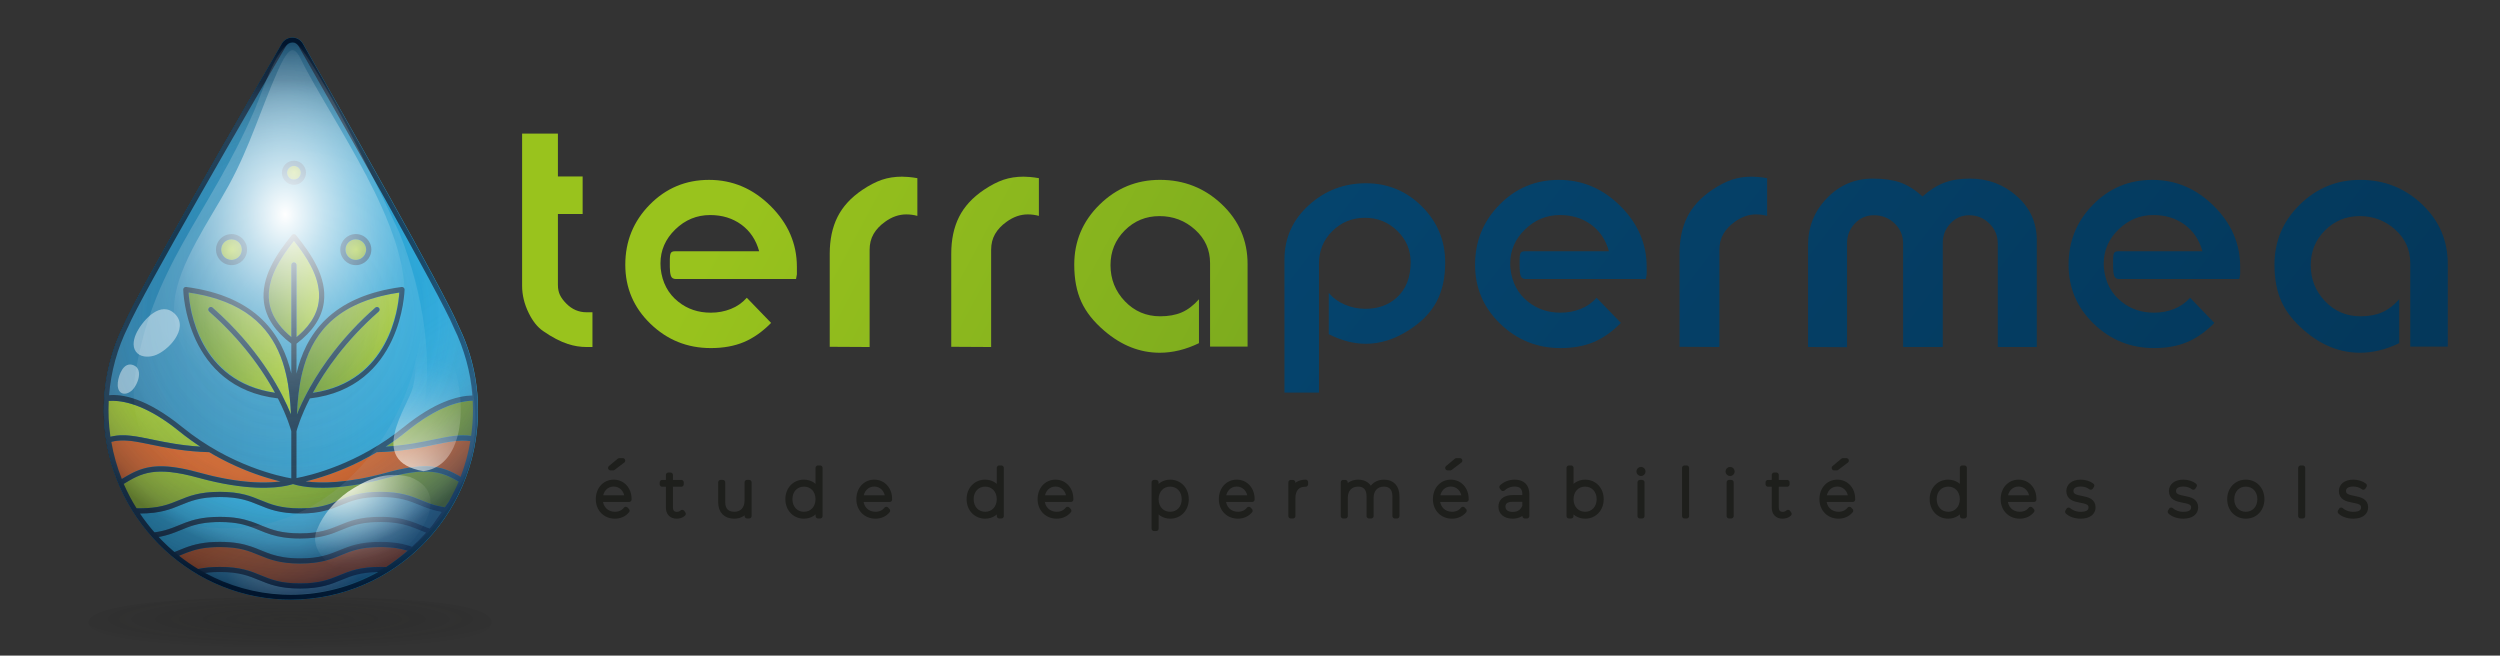 <?xml version="1.0" encoding="UTF-8"?>
<svg xmlns="http://www.w3.org/2000/svg" version="1.1" xmlns:xlink="http://www.w3.org/1999/xlink" viewBox="0 0 503.727 132.094">
  <rect x="0" y="0" width="503.727" height="132.094" fill="#333333" stroke="none"/>
  <defs>
    <radialGradient id="Dégradé_sans_nom" data-name="Dégradé sans nom" cx="269.648" cy="-1488.397" fx="269.648" fy="-1488.397" r="24.529" gradientTransform="translate(-848.293 -516.764) scale(3.363 -.431)" gradientUnits="userSpaceOnUse">
      <stop offset="0" stop-color="#1d1d19" stop-opacity=".2"/>
      <stop offset=".592" stop-color="#000" stop-opacity="0"/>
    </radialGradient>
    <linearGradient id="Dégradé_sans_nom_2" data-name="Dégradé sans nom 2" x1="384.11" y1="-60.175" x2="137.263" y2="71.702" gradientTransform="translate(0 132.684) scale(1 -1)" gradientUnits="userSpaceOnUse">
      <stop offset="0" stop-color="#4f8521"/>
      <stop offset="1" stop-color="#99c31d"/>
    </linearGradient>
    <linearGradient id="Dégradé_sans_nom_3" data-name="Dégradé sans nom 3" x1="388.613" y1="-51.748" x2="141.764" y2="80.131" gradientTransform="translate(0 132.684) scale(1 -1)" gradientUnits="userSpaceOnUse">
      <stop offset="0" stop-color="#4f8521"/>
      <stop offset="1" stop-color="#99c31d"/>
    </linearGradient>
    <linearGradient id="Dégradé_sans_nom_4" data-name="Dégradé sans nom 4" x1="396.079" y1="-37.772" x2="149.23" y2="94.105" gradientTransform="translate(0 132.684) scale(1 -1)" gradientUnits="userSpaceOnUse">
      <stop offset="0" stop-color="#4f8521"/>
      <stop offset="1" stop-color="#99c31d"/>
    </linearGradient>
    <linearGradient id="Dégradé_sans_nom_5" data-name="Dégradé sans nom 5" x1="401.516" y1="-27.598" x2="154.668" y2="104.282" gradientTransform="translate(0 132.684) scale(1 -1)" gradientUnits="userSpaceOnUse">
      <stop offset="0" stop-color="#4f8521"/>
      <stop offset="1" stop-color="#99c31d"/>
    </linearGradient>
    <linearGradient id="Dégradé_sans_nom_6" data-name="Dégradé sans nom 6" x1="408.647" y1="-14.248" x2="161.8" y2="117.631" gradientTransform="translate(0 132.684) scale(1 -1)" gradientUnits="userSpaceOnUse">
      <stop offset="0" stop-color="#4f8521"/>
      <stop offset="1" stop-color="#99c31d"/>
    </linearGradient>
    <linearGradient id="Dégradé_sans_nom_7" data-name="Dégradé sans nom 7" x1="79.349" y1="221.247" x2="610.806" y2="-187.914" gradientTransform="translate(0 132.684) scale(1 -1)" gradientUnits="userSpaceOnUse">
      <stop offset="0" stop-color="#065283"/>
      <stop offset="1" stop-color="#032843"/>
    </linearGradient>
    <linearGradient id="Dégradé_sans_nom_8" data-name="Dégradé sans nom 8" x1="98.222" y1="245.76" x2="629.677" y2="-163.401" gradientTransform="translate(0 132.684) scale(1 -1)" gradientUnits="userSpaceOnUse">
      <stop offset="0" stop-color="#065283"/>
      <stop offset="1" stop-color="#032843"/>
    </linearGradient>
    <linearGradient id="Dégradé_sans_nom_9" data-name="Dégradé sans nom 9" x1="110.667" y1="261.924" x2="642.123" y2="-147.237" gradientTransform="translate(0 132.684) scale(1 -1)" gradientUnits="userSpaceOnUse">
      <stop offset="0" stop-color="#065283"/>
      <stop offset="1" stop-color="#032843"/>
    </linearGradient>
    <linearGradient id="Dégradé_sans_nom_10" data-name="Dégradé sans nom 10" x1="123.973" y1="279.207" x2="655.43" y2="-129.952" gradientTransform="translate(0 132.684) scale(1 -1)" gradientUnits="userSpaceOnUse">
      <stop offset="0" stop-color="#065283"/>
      <stop offset="1" stop-color="#032843"/>
    </linearGradient>
    <linearGradient id="Dégradé_sans_nom_11" data-name="Dégradé sans nom 11" x1="142.723" y1="303.563" x2="674.181" y2="-105.596" gradientTransform="translate(0 132.684) scale(1 -1)" gradientUnits="userSpaceOnUse">
      <stop offset="0" stop-color="#065283"/>
      <stop offset="1" stop-color="#032843"/>
    </linearGradient>
    <linearGradient id="Dégradé_sans_nom_12" data-name="Dégradé sans nom 12" x1="158.182" y1="323.642" x2="689.64" y2="-85.516" gradientTransform="translate(0 132.684) scale(1 -1)" gradientUnits="userSpaceOnUse">
      <stop offset="0" stop-color="#065283"/>
      <stop offset="1" stop-color="#032843"/>
    </linearGradient>
    <linearGradient id="Dégradé_sans_nom_13" data-name="Dégradé sans nom 13" x1="20.928" y1="68.481" x2="96.316" y2="68.481" gradientTransform="translate(0 132.684) scale(1 -1)" gradientUnits="userSpaceOnUse">
      <stop offset="0" stop-color="#1e76a4"/>
      <stop offset="1" stop-color="#1baae1"/>
    </linearGradient>
    <linearGradient id="Dégradé_sans_nom_14" data-name="Dégradé sans nom 14" x1="54.149" y1="74.465" x2="64.291" y2="74.465" gradientTransform="translate(0 132.684) scale(1 -1)" gradientUnits="userSpaceOnUse">
      <stop offset="0" stop-color="#4f8521"/>
      <stop offset="1" stop-color="#99c31d"/>
    </linearGradient>
    <linearGradient id="Dégradé_sans_nom_15" data-name="Dégradé sans nom 15" x1="86.686" y1="6.497" x2="23.1" y2="49.303" gradientTransform="translate(0 132.684) scale(1 -1)" gradientUnits="userSpaceOnUse">
      <stop offset="0" stop-color="#4f8521"/>
      <stop offset="1" stop-color="#99c31d"/>
    </linearGradient>
    <linearGradient id="Dégradé_sans_nom_16" data-name="Dégradé sans nom 16" x1="5.595" y1="49.628" x2="104.644" y2="-4.114" gradientTransform="translate(0 132.684) scale(1 -1)" gradientUnits="userSpaceOnUse">
      <stop offset="0" stop-color="#d85814"/>
      <stop offset="1" stop-color="#bb4a0f"/>
    </linearGradient>
    <linearGradient id="Dégradé_sans_nom_17" data-name="Dégradé sans nom 17" x1="7.724" y1="53.552" x2="106.772" y2="-.191" gradientTransform="translate(0 132.684) scale(1 -1)" gradientUnits="userSpaceOnUse">
      <stop offset="0" stop-color="#d85814"/>
      <stop offset="1" stop-color="#bb4a0f"/>
    </linearGradient>
    <linearGradient id="Dégradé_sans_nom_18" data-name="Dégradé sans nom 18" x1="105.608" y1="34.605" x2="42.023" y2="77.412" gradientTransform="translate(0 132.684) scale(1 -1)" gradientUnits="userSpaceOnUse">
      <stop offset="0" stop-color="#4f8521"/>
      <stop offset="1" stop-color="#99c31d"/>
    </linearGradient>
    <linearGradient id="Dégradé_sans_nom_19" data-name="Dégradé sans nom 19" x1="17.996" y1="72.484" x2="117.045" y2="18.741" gradientTransform="translate(0 132.684) scale(1 -1)" gradientUnits="userSpaceOnUse">
      <stop offset="0" stop-color="#d85814"/>
      <stop offset="1" stop-color="#bb4a0f"/>
    </linearGradient>
    <linearGradient id="Dégradé_sans_nom_20" data-name="Dégradé sans nom 20" x1="38.004" y1="61.462" x2="58.624" y2="61.462" gradientTransform="translate(0 132.684) scale(1 -1)" gradientUnits="userSpaceOnUse">
      <stop offset="0" stop-color="#4f8521"/>
      <stop offset="1" stop-color="#99c31d"/>
    </linearGradient>
    <linearGradient id="Dégradé_sans_nom_21" data-name="Dégradé sans nom 21" x1="59.822" y1="61.463" x2="80.444" y2="61.463" gradientTransform="translate(0 132.684) scale(1 -1)" gradientUnits="userSpaceOnUse">
      <stop offset="0" stop-color="#4f8521"/>
      <stop offset="1" stop-color="#99c31d"/>
    </linearGradient>
    <linearGradient id="Dégradé_sans_nom_22" data-name="Dégradé sans nom 22" x1="90.541" y1="12.223" x2="26.956" y2="55.03" gradientTransform="translate(0 132.684) scale(1 -1)" gradientUnits="userSpaceOnUse">
      <stop offset="0" stop-color="#4f8521"/>
      <stop offset="1" stop-color="#99c31d"/>
    </linearGradient>
    <linearGradient id="Dégradé_sans_nom_23" data-name="Dégradé sans nom 23" x1="92.876" y1="17.493" x2="60.693" y2="23.584" gradientTransform="translate(0 132.684) scale(1 -1)" gradientUnits="userSpaceOnUse">
      <stop offset="0" stop-color="#1e76a4"/>
      <stop offset="1" stop-color="#1baae1"/>
    </linearGradient>
    <radialGradient id="Dégradé_sans_nom_24" data-name="Dégradé sans nom 24" cx="161.035" cy="74.941" fx="161.035" fy="74.941" r="1.026" gradientTransform="translate(-255.942 202.765) scale(2.035 -2.035)" gradientUnits="userSpaceOnUse">
      <stop offset="0" stop-color="#99c31d"/>
      <stop offset="1" stop-color="#72a322"/>
    </radialGradient>
    <radialGradient id="Dégradé_sans_nom_25" data-name="Dégradé sans nom 25" cx="154.908" cy="82.551" fx="154.908" fy="82.551" r=".683" gradientTransform="translate(-255.942 202.765) scale(2.035 -2.035)" gradientUnits="userSpaceOnUse">
      <stop offset="0" stop-color="#99c31d"/>
      <stop offset="1" stop-color="#72a322"/>
    </radialGradient>
    <linearGradient id="Dégradé_sans_nom_26" data-name="Dégradé sans nom 26" x1="93.646" y1="21.554" x2="61.462" y2="27.647" gradientTransform="translate(0 132.684) scale(1 -1)" gradientUnits="userSpaceOnUse">
      <stop offset="0" stop-color="#1e76a4"/>
      <stop offset="1" stop-color="#1baae1"/>
    </linearGradient>
    <radialGradient id="Dégradé_sans_nom_27" data-name="Dégradé sans nom 27" cx="148.726" cy="74.941" fx="148.726" fy="74.941" r="1.026" gradientTransform="translate(-255.942 202.765) scale(2.035 -2.035)" gradientUnits="userSpaceOnUse">
      <stop offset="0" stop-color="#99c31d"/>
      <stop offset="1" stop-color="#72a322"/>
    </radialGradient>
    <radialGradient id="Dégradé_sans_nom_28" data-name="Dégradé sans nom 28" cx="154.758" cy="41.75" fx="154.758" fy="41.75" r="6.571" gradientTransform="translate(-255.942 202.765) scale(2.035 -2.035)" gradientUnits="userSpaceOnUse">
      <stop offset="0" stop-color="#fff"/>
      <stop offset=".133" stop-color="#fff" stop-opacity=".985"/>
      <stop offset=".26" stop-color="#fff" stop-opacity=".94"/>
      <stop offset=".384" stop-color="#fff" stop-opacity=".865"/>
      <stop offset=".506" stop-color="#fff" stop-opacity=".759"/>
      <stop offset=".627" stop-color="#fff" stop-opacity=".623"/>
      <stop offset=".748" stop-color="#fff" stop-opacity=".456"/>
      <stop offset=".867" stop-color="#fff" stop-opacity=".258"/>
      <stop offset=".983" stop-color="#fff" stop-opacity=".034"/>
      <stop offset="1" stop-color="#fff" stop-opacity="0"/>
    </radialGradient>
    <linearGradient id="Dégradé_sans_nom_29" data-name="Dégradé sans nom 29" x1="71.692" y1="124.615" x2="71.692" y2="-14.127" gradientTransform="translate(0 132.684) scale(1 -1)" gradientUnits="userSpaceOnUse">
      <stop offset="0" stop-color="#065283"/>
      <stop offset="1" stop-color="#032843"/>
    </linearGradient>
    <linearGradient id="Dégradé_sans_nom_30" data-name="Dégradé sans nom 30" x1="46.648" y1="124.615" x2="46.648" y2="-14.127" gradientTransform="translate(0 132.684) scale(1 -1)" gradientUnits="userSpaceOnUse">
      <stop offset="0" stop-color="#065283"/>
      <stop offset="1" stop-color="#032843"/>
    </linearGradient>
    <linearGradient id="Dégradé_sans_nom_31" data-name="Dégradé sans nom 31" x1="59.226" y1="124.613" x2="59.226" y2="-14.129" gradientTransform="translate(0 132.684) scale(1 -1)" gradientUnits="userSpaceOnUse">
      <stop offset="0" stop-color="#065283"/>
      <stop offset="1" stop-color="#032843"/>
    </linearGradient>
    <linearGradient id="Dégradé_sans_nom_32" data-name="Dégradé sans nom 32" x1="100.959" y1="60.179" x2="68.774" y2="66.272" gradientTransform="translate(0 132.684) scale(1 -1)" gradientUnits="userSpaceOnUse">
      <stop offset="0" stop-color="#065283"/>
      <stop offset="1" stop-color="#032843"/>
    </linearGradient>
    <linearGradient id="Dégradé_sans_nom_33" data-name="Dégradé sans nom 33" x1="47.632" y1="68.096" x2="76.937" y2="24.033" gradientTransform="translate(0 132.684) scale(1 -1)" gradientUnits="userSpaceOnUse">
      <stop offset="0" stop-color="#fff" stop-opacity="0"/>
      <stop offset=".257" stop-color="#fbfcfd" stop-opacity=".016"/>
      <stop offset=".415" stop-color="#f0f3f8" stop-opacity=".069"/>
      <stop offset=".547" stop-color="#dce3ef" stop-opacity=".16"/>
      <stop offset=".664" stop-color="#c0cde3" stop-opacity=".288"/>
      <stop offset=".771" stop-color="#9cb0d3" stop-opacity=".454"/>
      <stop offset=".871" stop-color="#708dc0" stop-opacity=".658"/>
      <stop offset=".964" stop-color="#3d64a9" stop-opacity=".896"/>
      <stop offset="1" stop-color="#2752a0"/>
    </linearGradient>
    <radialGradient id="Dégradé_sans_nom_34" data-name="Dégradé sans nom 34" cx="210.77" cy="-40.674" fx="210.77" fy="-40.674" r="41.605" gradientTransform="translate(-194.607 -10.157) scale(1.2 -1.569)" gradientUnits="userSpaceOnUse">
      <stop offset=".659" stop-color="#fff" stop-opacity="0"/>
      <stop offset=".766" stop-color="#f7f9fa" stop-opacity=".03"/>
      <stop offset=".832" stop-color="#dee5e9" stop-opacity=".127"/>
      <stop offset=".887" stop-color="#b4c4cd" stop-opacity=".294"/>
      <stop offset=".936" stop-color="#7895a6" stop-opacity=".529"/>
      <stop offset=".98" stop-color="#2b5973" stop-opacity=".831"/>
      <stop offset="1" stop-color="#003857"/>
    </radialGradient>
    <radialGradient id="Dégradé_sans_nom_35" data-name="Dégradé sans nom 35" cx="154.611" cy="68.105" fx="154.611" fy="68.105" r="23.64" gradientTransform="translate(-255.942 202.765) scale(2.035 -2.035)" gradientUnits="userSpaceOnUse">
      <stop offset="0" stop-color="#fff" stop-opacity="0"/>
      <stop offset=".602" stop-color="#d0d1d4" stop-opacity=".092"/>
      <stop offset=".936" stop-color="#323647" stop-opacity=".4"/>
      <stop offset="1" stop-color="#00051a" stop-opacity=".5"/>
    </radialGradient>
    <radialGradient id="Dégradé_sans_nom_36" data-name="Dégradé sans nom 36" cx="154.611" cy="68.105" fx="154.611" fy="68.105" r="27.835" gradientTransform="translate(-255.942 202.765) scale(2.035 -2.035)" gradientUnits="userSpaceOnUse">
      <stop offset=".118" stop-color="#fff" stop-opacity="0"/>
      <stop offset=".636" stop-color="#d0d1d4" stop-opacity=".092"/>
      <stop offset=".922" stop-color="#323647" stop-opacity=".4"/>
      <stop offset=".977" stop-color="#00051a" stop-opacity=".5"/>
    </radialGradient>
    <radialGradient id="Dégradé_sans_nom_37" data-name="Dégradé sans nom 37" cx="208.227" cy="-38.884" fx="208.227" fy="-38.884" r="32.465" gradientTransform="translate(-194.607 -9.571) scale(1.2 -1.569)" gradientUnits="userSpaceOnUse">
      <stop offset="0" stop-color="#fff"/>
      <stop offset=".133" stop-color="#fff" stop-opacity=".985"/>
      <stop offset=".26" stop-color="#fff" stop-opacity=".94"/>
      <stop offset=".384" stop-color="#fff" stop-opacity=".865"/>
      <stop offset=".506" stop-color="#fff" stop-opacity=".759"/>
      <stop offset=".627" stop-color="#fff" stop-opacity=".623"/>
      <stop offset=".748" stop-color="#fff" stop-opacity=".456"/>
      <stop offset=".867" stop-color="#fff" stop-opacity=".258"/>
      <stop offset=".983" stop-color="#fff" stop-opacity=".034"/>
      <stop offset="1" stop-color="#fff" stop-opacity="0"/>
    </radialGradient>
    <radialGradient id="Dégradé_sans_nom_38" data-name="Dégradé sans nom 38" cx="202.707" cy="-32.256" fx="202.707" fy="-32.256" r="25.141" gradientTransform="translate(-187.61 -7.398) scale(1.209 -1.569)" gradientUnits="userSpaceOnUse">
      <stop offset="0" stop-color="#fff"/>
      <stop offset=".058" stop-color="#fff" stop-opacity=".917"/>
      <stop offset=".261" stop-color="#fff" stop-opacity=".642"/>
      <stop offset=".453" stop-color="#fff" stop-opacity=".413"/>
      <stop offset=".628" stop-color="#fff" stop-opacity=".235"/>
      <stop offset=".783" stop-color="#fff" stop-opacity=".106"/>
      <stop offset=".913" stop-color="#fff" stop-opacity=".028"/>
      <stop offset="1" stop-color="#fff" stop-opacity="0"/>
    </radialGradient>
    <radialGradient id="Dégradé_sans_nom_39" data-name="Dégradé sans nom 39" cx="493.331" cy="-288.336" fx="493.331" fy="-288.336" r="17.396" gradientTransform="translate(-402.04 -352.347) rotate(16.793) scale(1.188 -1.019) skewX(.96)" gradientUnits="userSpaceOnUse">
      <stop offset="0" stop-color="#fffef2"/>
      <stop offset=".058" stop-color="#fffef3" stop-opacity=".917"/>
      <stop offset=".261" stop-color="#fffef6" stop-opacity=".642"/>
      <stop offset=".453" stop-color="#fffef9" stop-opacity=".413"/>
      <stop offset=".628" stop-color="#fffefb" stop-opacity=".235"/>
      <stop offset=".783" stop-color="#fffefd" stop-opacity=".106"/>
      <stop offset=".913" stop-color="#fffefe" stop-opacity=".028"/>
      <stop offset="1" stop-color="#fff" stop-opacity="0"/>
    </radialGradient>
    <radialGradient id="Dégradé_sans_nom_40" data-name="Dégradé sans nom 40" cx="498.654" cy="-20.83" fx="498.654" fy="-20.83" r="20.26" gradientTransform="translate(-459.131 -169.076) rotate(23.671) scale(1.206 -1.567) skewX(-.685)" gradientUnits="userSpaceOnUse">
      <stop offset="0" stop-color="#fffef2"/>
      <stop offset=".058" stop-color="#fffef3" stop-opacity=".917"/>
      <stop offset=".261" stop-color="#fffef6" stop-opacity=".642"/>
      <stop offset=".453" stop-color="#fffef9" stop-opacity=".413"/>
      <stop offset=".628" stop-color="#fffefb" stop-opacity=".235"/>
      <stop offset=".783" stop-color="#fffefd" stop-opacity=".106"/>
      <stop offset=".913" stop-color="#fffefe" stop-opacity=".028"/>
      <stop offset="1" stop-color="#fff" stop-opacity="0"/>
    </radialGradient>
  </defs>
  <!-- Generator: Adobe Illustrator 28.7.1, SVG Export Plug-In . SVG Version: 1.2.0 Build 142)  -->
  <g>
    <g id="Calque_1">
      <g isolation="isolate">
        <g id="Calque_1-2" data-name="Calque_1">
          <path d="M59.824,120.299c30.644,0,39.225,2.285,39.225,5.105s-8.581,5.105-39.225,5.105-42.008-2.285-42.008-5.105,11.364-5.105,42.008-5.105Z" fill="url(#Dégradé_sans_nom)" isolation="isolate" mix-blend-mode="multiply"/>
          <g id="txt">
            <g>
              <path d="M105.198,26.92h7.217v8.635h4.983v7.56h-4.983v14.293c0,.775.136,1.449.409,2.024.273.574.708,1.162,1.31,1.764,1.145,1.147,2.492,1.723,4.039,1.723h1.202v7.001h-1.16c-1.29,0-2.549-.201-3.78-.602-1.518-.488-3.192-1.363-5.025-2.627-1.117-.775-2.077-1.98-2.877-3.615-.889-1.809-1.333-3.644-1.333-5.51v-30.646h-.002Z" fill="url(#Dégradé_sans_nom_2)"/>
              <path d="M152.965,50.632c-.631-2.291-1.827-4.079-3.587-5.369-1.762-1.29-3.86-1.933-6.293-1.933-2.692,0-5.033.966-7.023,2.899-1.992,1.933-2.985,4.218-2.985,6.85,0,.46.014.802.043,1.032.313,2.834,1.504,5.068,3.565,6.7,1.833,1.461,4.01,2.191,6.529,2.191,1.432,0,2.777-.25,4.039-.751,1.259-.5,2.334-1.253,3.221-2.254l4.897,5.068c-1.748,1.776-3.581,3.064-5.499,3.868-1.919.802-4.138,1.202-6.657,1.202-4.726,0-8.777-1.632-12.156-4.897-3.379-3.265-5.068-7.231-5.068-11.898,0-4.726,1.638-8.757,4.917-12.093,3.278-3.335,7.265-5.003,11.963-5.003,4.726,0,8.856,1.754,12.392,5.263,3.536,3.508,5.304,7.597,5.304,12.264v1.501c-.085.429-.142.745-.171.946h-24.227c-.515,0-.844-.216-.989-.645s-.216-1.015-.216-1.762v-1.546c0-.543.057-.95.173-1.225.114-.273.387-.407.816-.407h17.011l.002-.002Z" fill="url(#Dégradé_sans_nom_3)"/>
              <path d="M175.215,69.92l-8.032-.045v-18.728c0-2.865.521-5.341,1.567-7.43,1.046-2.092,2.712-3.908,5.005-5.457,1.404-.944,2.72-1.624,3.953-2.041,1.231-.415,2.578-.623,4.039-.623.372,0,.816.022,1.331.065.517.045,1.103.122,1.762.236v7.603c-.716-.199-1.459-.301-2.234-.301-1.489,0-2.92.5-4.295,1.504-1.003.716-1.77,1.532-2.299,2.448s-.793,1.976-.793,3.178v19.589l-.002.002Z" fill="url(#Dégradé_sans_nom_4)"/>
              <path d="M199.701,69.92l-8.032-.045v-18.728c0-2.865.521-5.341,1.567-7.43,1.046-2.092,2.712-3.908,5.005-5.457,1.404-.944,2.72-1.624,3.953-2.041,1.231-.415,2.578-.623,4.039-.623.372,0,.816.022,1.331.065.517.045,1.103.122,1.762.236v7.603c-.716-.199-1.459-.301-2.234-.301-1.489,0-2.92.5-4.295,1.504-1.003.716-1.77,1.532-2.299,2.448s-.793,1.976-.793,3.178v19.589l-.002.002Z" fill="url(#Dégradé_sans_nom_5)"/>
              <path d="M241.58,60.296v8.848c-2.663,1.29-5.298,1.931-7.904,1.931-4.01,0-7.731-1.475-11.168-4.423-2.146-1.833-3.695-3.786-4.639-5.864s-1.418-4.561-1.418-7.453c0-4.726,1.697-8.757,5.09-12.093,3.394-3.335,7.453-5.003,12.179-5.003,4.84,0,8.993,1.64,12.458,4.92s5.198,7.296,5.198,12.049v16.622h-7.56v-16.838c0-2.665-1.009-4.905-3.029-6.724-2.018-1.817-4.403-2.726-7.151-2.726s-5.084.96-7.001,2.877c-1.919,1.919-2.879,4.252-2.879,7.003,0,2.834.966,5.261,2.899,7.28,1.933,2.018,4.303,3.027,7.111,3.027,1.689,0,3.141-.264,4.36-.796,1.217-.529,2.368-1.41,3.457-2.641l-.002.004Z" fill="url(#Dégradé_sans_nom_6)"/>
              <path d="M265.765,79.11h-6.958v-26.805c0-4.321,1.624-7.967,4.875-10.932,3.249-2.966,7.094-4.448,11.534-4.448,4.411,0,8.175,1.56,11.298,4.681,3.121,3.121,4.681,6.887,4.681,11.298,0,3.093-.588,5.735-1.762,7.925s-3.05,4.102-5.628,5.735c-2.834,1.805-5.699,2.706-8.592,2.706-2.433,0-4.926-.645-7.475-1.933v-8.333c.802,1.003,1.87,1.79,3.2,2.362,1.331.574,2.728.859,4.189.859,2.519,0,4.61-.745,6.272-2.232,1.89-1.689,2.834-4.081,2.834-7.174,0-2.462-.903-4.568-2.706-6.315-1.805-1.746-3.965-2.62-6.486-2.62-2.578,0-4.767.889-6.572,2.665s-2.706,3.951-2.706,6.527v26.034Z" fill="url(#Dégradé_sans_nom_7)"/>
              <path d="M324.184,50.632c-.631-2.291-1.825-4.079-3.587-5.369s-3.857-1.933-6.293-1.933c-2.692,0-5.033.966-7.023,2.899s-2.985,4.218-2.985,6.85c0,.46.014.802.045,1.032.313,2.834,1.504,5.068,3.565,6.7,1.833,1.461,4.01,2.191,6.529,2.191,1.432,0,2.777-.25,4.039-.751s2.334-1.253,3.223-2.254l4.897,5.068c-1.748,1.776-3.581,3.064-5.499,3.868s-4.136,1.202-6.657,1.202c-4.724,0-8.777-1.632-12.156-4.897-3.379-3.265-5.068-7.231-5.068-11.898,0-4.726,1.638-8.757,4.918-12.093,3.28-3.335,7.265-5.003,11.963-5.003,4.726,0,8.856,1.754,12.392,5.263,3.536,3.508,5.304,7.597,5.304,12.264v1.501c-.085.429-.142.745-.171.946h-24.227c-.517,0-.844-.216-.989-.645-.144-.429-.216-1.015-.216-1.762v-1.546c0-.543.057-.95.171-1.225.114-.273.387-.407.818-.407h17.011l-.002-.002Z" fill="url(#Dégradé_sans_nom_8)"/>
              <path d="M346.434,69.92l-8.032-.045v-18.728c0-2.865.523-5.341,1.569-7.43,1.046-2.092,2.714-3.908,5.005-5.457,1.404-.944,2.72-1.624,3.951-2.041,1.231-.415,2.576-.623,4.039-.623.37,0,.816.022,1.331.065.517.045,1.103.122,1.762.236v7.603c-.716-.199-1.459-.301-2.232-.301-1.489,0-2.922.5-4.297,1.504-1.003.716-1.768,1.532-2.297,2.448-.531.916-.796,1.976-.796,3.178v19.589l-.002.002Z" fill="url(#Dégradé_sans_nom_9)"/>
              <path d="M364.304,69.92v-20.524c0-3.68,1.268-6.834,3.801-9.465,2.533-2.631,5.619-3.945,9.257-3.945,2.148,0,3.973.256,5.477.769,1.504.515,3.013,1.459,4.531,2.838,1.432-1.29,2.885-2.214,4.36-2.771s3.198-.838,5.176-.838c3.664,0,6.828,1.186,9.493,3.56,2.663,2.374,3.994,5.335,3.994,8.881v21.495h-7.861v-20.85c0-1.583-.566-2.928-1.697-4.037-1.131-1.107-2.484-1.662-4.059-1.662-1.489,0-2.749.549-3.778,1.648-1.032,1.097-1.548,2.411-1.548,3.941v20.96h-7.99v-20.85c0-1.609-.574-2.962-1.719-4.057-1.143-1.095-2.533-1.642-4.167-1.642-1.518,0-2.797.555-3.843,1.66s-1.569,2.435-1.569,3.986v20.944l-7.861-.043.004.002Z" fill="url(#Dégradé_sans_nom_10)"/>
              <path d="M443.769,50.632c-.631-2.291-1.825-4.079-3.587-5.369s-3.857-1.933-6.293-1.933c-2.692,0-5.033.966-7.023,2.899s-2.985,4.218-2.985,6.85c0,.46.014.802.045,1.032.313,2.834,1.504,5.068,3.565,6.7,1.833,1.461,4.01,2.191,6.529,2.191,1.432,0,2.777-.25,4.039-.751s2.334-1.253,3.223-2.254l4.897,5.068c-1.748,1.776-3.581,3.064-5.499,3.868s-4.136,1.202-6.657,1.202c-4.724,0-8.777-1.632-12.156-4.897-3.381-3.265-5.07-7.231-5.07-11.898,0-4.726,1.64-8.757,4.92-12.093,3.28-3.335,7.265-5.003,11.963-5.003,4.726,0,8.856,1.754,12.392,5.263,3.536,3.508,5.304,7.597,5.304,12.264v1.501c-.085.429-.142.745-.171.946h-24.227c-.517,0-.844-.216-.989-.645-.144-.429-.216-1.015-.216-1.762v-1.546c0-.543.057-.95.171-1.225.114-.273.387-.407.818-.407h17.011l-.002-.002Z" fill="url(#Dégradé_sans_nom_11)"/>
              <path d="M483.416,60.296v8.848c-2.663,1.29-5.298,1.931-7.902,1.931-4.01,0-7.731-1.475-11.168-4.423-2.148-1.833-3.695-3.786-4.641-5.864s-1.418-4.561-1.418-7.453c0-4.726,1.697-8.757,5.09-12.093,3.394-3.335,7.453-5.003,12.177-5.003,4.84,0,8.993,1.64,12.458,4.92,3.465,3.28,5.196,7.296,5.196,12.049v16.622h-7.56v-16.838c0-2.665-1.009-4.905-3.027-6.724-2.02-1.817-4.403-2.726-7.151-2.726s-5.084.96-7.003,2.877c-1.919,1.919-2.877,4.252-2.877,7.003,0,2.834.966,5.261,2.899,7.28,1.933,2.018,4.303,3.027,7.111,3.027,1.689,0,3.141-.264,4.36-.796,1.217-.529,2.37-1.41,3.457-2.641v.004Z" fill="url(#Dégradé_sans_nom_12)"/>
            </g>
            <g>
              <path d="M126.75,100.641h-5.796c.026,1.762,1.261,2.977,2.944,2.977.867,0,1.681-.328,2.191-1.005l.269.287c-.6.73-1.491,1.109-2.458,1.109-1.949,0-3.351-1.422-3.351-3.432s1.327-3.434,3.109-3.434c1.758,0,3.097,1.396,3.097,3.381v.118h-.004ZM120.966,100.289h5.39c-.104-1.591-1.211-2.755-2.702-2.755-1.504,0-2.598,1.162-2.688,2.755ZM123.528,94.285h-.509l1.77-1.477h.688l-1.949,1.477Z" fill="#1e1e1c" stroke="#1e1f1c" stroke-linecap="round" stroke-linejoin="round"/>
              <path d="M137.678,103.539c-.317.313-.84.47-1.324.47-1.097,0-1.683-.678-1.683-1.735v-4.7h-1.249v-.378h1.249v-1.487h.421v1.487h2.177v.378h-2.177v4.635c0,.914.446,1.422,1.3,1.422.407,0,.789-.142,1.07-.405l.216.311v.002Z" fill="#1e1e1c" stroke="#1e1f1c" stroke-linecap="round" stroke-linejoin="round"/>
              <path d="M150.937,97.195v6.775h-.407v-1.646c-.407,1.046-1.324,1.685-2.586,1.685-1.683,0-2.738-.966-2.738-2.832v-3.984h.421v3.955c0,1.619.852,2.468,2.332,2.468,1.591,0,2.561-1.097,2.561-2.767v-3.656h.421l-.004.002Z" fill="#1e1e1c" stroke="#1e1f1c" stroke-linecap="round" stroke-linejoin="round"/>
              <path d="M165.242,94.285v9.686h-.407v-1.856c-.496,1.176-1.554,1.892-2.852,1.892-1.835,0-3.237-1.408-3.237-3.432s1.402-3.434,3.237-3.434c1.274,0,2.344.706,2.84,1.866v-4.724h.421l-.002.002ZM164.821,100.578c0-1.803-1.211-3.029-2.828-3.029s-2.828,1.227-2.828,3.029,1.211,3.042,2.828,3.042,2.828-1.239,2.828-3.042Z" fill="#1e1e1c" stroke="#1e1f1c" stroke-linecap="round" stroke-linejoin="round"/>
              <path d="M179.252,100.641h-5.796c.024,1.762,1.261,2.977,2.942,2.977.867,0,1.681-.328,2.191-1.005l.267.287c-.598.73-1.489,1.109-2.458,1.109-1.949,0-3.351-1.422-3.351-3.432s1.324-3.434,3.107-3.434c1.758,0,3.097,1.396,3.097,3.381v.118h.002ZM173.468,100.289h5.387c-.102-1.591-1.211-2.755-2.7-2.755-1.504,0-2.598,1.162-2.688,2.755Z" fill="#1e1e1c" stroke="#1e1f1c" stroke-linecap="round" stroke-linejoin="round"/>
              <path d="M201.758,94.285v9.686h-.407v-1.856c-.496,1.176-1.554,1.892-2.852,1.892-1.835,0-3.237-1.408-3.237-3.432s1.402-3.434,3.237-3.434c1.274,0,2.344.706,2.84,1.866v-4.724h.421l-.002.002ZM201.337,100.578c0-1.803-1.211-3.029-2.828-3.029s-2.828,1.227-2.828,3.029,1.211,3.042,2.828,3.042,2.828-1.239,2.828-3.042Z" fill="#1e1e1c" stroke="#1e1f1c" stroke-linecap="round" stroke-linejoin="round"/>
              <path d="M215.768,100.641h-5.796c.026,1.762,1.261,2.977,2.944,2.977.867,0,1.681-.328,2.191-1.005l.269.287c-.6.73-1.491,1.109-2.458,1.109-1.949,0-3.351-1.422-3.351-3.432s1.327-3.434,3.109-3.434c1.758,0,3.097,1.396,3.097,3.381v.118h-.004ZM209.986,100.289h5.39c-.104-1.591-1.211-2.755-2.702-2.755-1.504,0-2.598,1.162-2.688,2.755Z" fill="#1e1e1c" stroke="#1e1f1c" stroke-linecap="round" stroke-linejoin="round"/>
              <path d="M239.027,100.591c0,2.01-1.402,3.418-3.235,3.418-1.274,0-2.344-.706-2.84-1.853v4.346h-.421v-9.308h.407v1.856c.496-1.188,1.554-1.906,2.852-1.906,1.835,0,3.235,1.422,3.235,3.447l.002.002ZM238.605,100.591c0-1.801-1.211-3.042-2.828-3.042s-2.828,1.241-2.828,3.042,1.211,3.027,2.828,3.027,2.828-1.227,2.828-3.027Z" fill="#1e1e1c" stroke="#1e1f1c" stroke-linecap="round" stroke-linejoin="round"/>
              <path d="M252.286,100.641h-5.796c.026,1.762,1.261,2.977,2.944,2.977.867,0,1.681-.328,2.191-1.005l.269.287c-.6.73-1.491,1.109-2.458,1.109-1.949,0-3.351-1.422-3.351-3.432s1.327-3.434,3.109-3.434c1.758,0,3.097,1.396,3.097,3.381v.118h-.004ZM246.502,100.289h5.39c-.104-1.591-1.211-2.755-2.702-2.755-1.504,0-2.598,1.162-2.688,2.755Z" fill="#1e1e1c" stroke="#1e1f1c" stroke-linecap="round" stroke-linejoin="round"/>
              <path d="M263.073,97.144v.429h-.114c-1.542,0-2.446,1.058-2.446,2.795v3.603h-.421v-6.775h.407v1.632c.383-1.07,1.274-1.685,2.574-1.685Z" fill="#1e1e1c" stroke="#1e1f1c" stroke-linecap="round" stroke-linejoin="round"/>
              <path d="M281.479,99.99v3.982h-.421v-3.955c0-1.619-.816-2.468-2.203-2.468-1.593,0-2.586,1.097-2.586,2.767v3.656h-.421v-3.955c0-1.619-.816-2.468-2.191-2.468-1.605,0-2.586,1.097-2.586,2.767v3.656h-.421v-6.775h.407v1.632c.407-1.032,1.337-1.685,2.625-1.685,1.261,0,2.179.627,2.472,1.839.383-1.097,1.363-1.839,2.726-1.839,1.593,0,2.598.979,2.598,2.846h.002Z" fill="#1e1e1c" stroke="#1e1f1c" stroke-linecap="round" stroke-linejoin="round"/>
              <path d="M295.424,100.641h-5.796c.024,1.762,1.261,2.977,2.942,2.977.867,0,1.681-.328,2.191-1.005l.267.287c-.598.73-1.489,1.109-2.458,1.109-1.949,0-3.351-1.422-3.351-3.432s1.324-3.434,3.107-3.434c1.758,0,3.097,1.396,3.097,3.381v.118h.002ZM289.642,100.289h5.387c-.102-1.591-1.211-2.755-2.7-2.755-1.504,0-2.598,1.162-2.688,2.755ZM292.201,94.285h-.509l1.77-1.477h.688l-1.949,1.477Z" fill="#1e1e1c" stroke="#1e1f1c" stroke-linecap="round" stroke-linejoin="round"/>
              <path d="M307.652,99.583v4.386h-.407v-1.357c-.407.848-1.247,1.396-2.458,1.396-1.489,0-2.368-.769-2.368-1.906,0-.991.612-1.853,2.407-1.853h2.407v-.667c0-1.345-.7-2.049-2.039-2.049-.954,0-1.796.366-2.356.914l-.23-.313c.637-.612,1.591-.991,2.598-.991,1.581,0,2.446.848,2.446,2.439v.002ZM307.231,102.013v-1.41h-2.407c-1.44,0-1.988.627-1.988,1.475,0,.966.739,1.567,1.974,1.567,1.223,0,2.012-.588,2.421-1.63v-.002Z" fill="#1e1e1c" stroke="#1e1f1c" stroke-linecap="round" stroke-linejoin="round"/>
              <path d="M322.63,100.578c0,2.024-1.402,3.432-3.235,3.432-1.3,0-2.356-.718-2.852-1.892v1.856h-.407v-9.686h.421v4.724c.498-1.16,1.567-1.866,2.84-1.866,1.835,0,3.235,1.41,3.235,3.434l-.002-.002ZM322.211,100.578c0-1.803-1.211-3.029-2.828-3.029s-2.828,1.227-2.828,3.029,1.211,3.042,2.828,3.042,2.828-1.239,2.828-3.042Z" fill="#1e1e1c" stroke="#1e1f1c" stroke-linecap="round" stroke-linejoin="round"/>
              <path d="M330.221,95.004c0-.236.191-.431.421-.431s.421.197.421.419c0,.236-.191.429-.421.429s-.421-.195-.421-.417ZM330.439,97.195h.421v6.775h-.421s0-6.775,0-6.775Z" fill="#1e1e1c" stroke="#1e1f1c" stroke-linecap="round" stroke-linejoin="round"/>
              <path d="M339.417,94.285h.421v9.686h-.421v-9.686Z" fill="#1e1e1c" stroke="#1e1f1c" stroke-linecap="round" stroke-linejoin="round"/>
              <path d="M348.18,95.004c0-.236.191-.431.421-.431s.421.197.421.419c0,.236-.191.429-.421.429s-.421-.195-.421-.417ZM348.396,97.195h.421v6.775h-.421s0-6.775,0-6.775Z" fill="#1e1e1c" stroke="#1e1f1c" stroke-linecap="round" stroke-linejoin="round"/>
              <path d="M360.499,103.539c-.319.313-.84.47-1.327.47-1.095,0-1.683-.678-1.683-1.735v-4.7h-1.247v-.378h1.247v-1.487h.421v1.487h2.179v.378h-2.179v4.635c0,.914.446,1.422,1.3,1.422.407,0,.789-.142,1.07-.405l.216.311.002.002Z" fill="#1e1e1c" stroke="#1e1f1c" stroke-linecap="round" stroke-linejoin="round"/>
              <path d="M373.298,100.641h-5.794c.026,1.762,1.261,2.977,2.942,2.977.867,0,1.683-.328,2.193-1.005l.267.287c-.598.73-1.489,1.109-2.458,1.109-1.949,0-3.349-1.422-3.349-3.432s1.324-3.434,3.109-3.434c1.758,0,3.095,1.396,3.095,3.381v.118h-.004ZM367.516,100.289h5.387c-.102-1.591-1.211-2.755-2.7-2.755-1.504,0-2.6,1.162-2.688,2.755ZM370.076,94.285h-.509l1.77-1.477h.688l-1.949,1.477Z" fill="#1e1e1c" stroke="#1e1f1c" stroke-linecap="round" stroke-linejoin="round"/>
              <path d="M395.804,94.285v9.686h-.407v-1.856c-.498,1.176-1.554,1.892-2.852,1.892-1.835,0-3.235-1.408-3.235-3.432s1.402-3.434,3.235-3.434c1.274,0,2.344.706,2.84,1.866v-4.724h.421l-.002.002ZM395.383,100.578c0-1.803-1.211-3.029-2.828-3.029s-2.828,1.227-2.828,3.029,1.211,3.042,2.828,3.042,2.828-1.239,2.828-3.042Z" fill="#1e1e1c" stroke="#1e1f1c" stroke-linecap="round" stroke-linejoin="round"/>
              <path d="M409.814,100.641h-5.794c.026,1.762,1.261,2.977,2.942,2.977.867,0,1.683-.328,2.193-1.005l.267.287c-.598.73-1.489,1.109-2.458,1.109-1.949,0-3.349-1.422-3.349-3.432s1.324-3.434,3.107-3.434c1.76,0,3.097,1.396,3.097,3.381v.118h-.004ZM404.032,100.289h5.387c-.102-1.591-1.211-2.755-2.702-2.755-1.502,0-2.598,1.162-2.686,2.755h0Z" fill="#1e1e1c" stroke="#1e1f1c" stroke-linecap="round" stroke-linejoin="round"/>
              <path d="M416.604,103.109l.203-.34c.498.458,1.388.861,2.421.861,1.491,0,2.089-.574,2.089-1.41,0-2.14-4.472-.627-4.472-3.276,0-.966.763-1.801,2.421-1.801.816,0,1.707.273,2.216.692l-.216.338c-.535-.429-1.286-.639-2.012-.639-1.375,0-1.974.612-1.974,1.398,0,2.205,4.458.718,4.458,3.288,0,1.058-.855,1.788-2.523,1.788-1.082,0-2.1-.378-2.61-.899h-.002Z" fill="#1e1e1c" stroke="#1e1f1c" stroke-linecap="round" stroke-linejoin="round"/>
              <path d="M437.275,103.109l.203-.34c.498.458,1.388.861,2.421.861,1.491,0,2.089-.574,2.089-1.41,0-2.14-4.472-.627-4.472-3.276,0-.966.763-1.801,2.421-1.801.816,0,1.707.273,2.216.692l-.216.338c-.535-.429-1.286-.639-2.012-.639-1.375,0-1.974.612-1.974,1.398,0,2.205,4.458.718,4.458,3.288,0,1.058-.855,1.788-2.523,1.788-1.082,0-2.1-.378-2.61-.899h-.002Z" fill="#1e1e1c" stroke="#1e1f1c" stroke-linecap="round" stroke-linejoin="round"/>
              <path d="M449.262,100.578c0-2.01,1.388-3.434,3.249-3.434,1.874,0,3.249,1.422,3.249,3.434s-1.375,3.432-3.249,3.432c-1.86,0-3.249-1.422-3.249-3.432ZM455.337,100.578c0-1.803-1.211-3.029-2.828-3.029s-2.828,1.227-2.828,3.029,1.211,3.042,2.828,3.042,2.828-1.239,2.828-3.042Z" fill="#1e1e1c" stroke="#1e1f1c" stroke-linecap="round" stroke-linejoin="round"/>
              <path d="M463.563,94.285h.421v9.686h-.421v-9.686Z" fill="#1e1e1c" stroke="#1e1f1c" stroke-linecap="round" stroke-linejoin="round"/>
              <path d="M471.524,103.109l.203-.34c.498.458,1.388.861,2.421.861,1.491,0,2.089-.574,2.089-1.41,0-2.14-4.472-.627-4.472-3.276,0-.966.763-1.801,2.421-1.801.816,0,1.707.273,2.216.692l-.216.338c-.535-.429-1.286-.639-2.012-.639-1.375,0-1.974.612-1.974,1.398,0,2.205,4.458.718,4.458,3.288,0,1.058-.855,1.788-2.523,1.788-1.082,0-2.1-.378-2.61-.899h-.002Z" fill="#1e1e1c" stroke="#1e1f1c" stroke-linecap="round" stroke-linejoin="round"/>
            </g>
          </g>
          <path d="M61.053,8.824c-.942-1.648-3.282-1.656-4.238-.018-7.04,12.087-29.228,50.339-31.885,56.709-2.789,5.623-4.258,12.034-3.965,18.822.846,19.639,16.586,35.592,35.971,36.449,21.584.952,39.381-16.492,39.381-38.15,0-6.124-1.43-11.906-3.959-17.035-2.643-6.484-24.386-44.677-31.301-56.778l-.002.002Z" fill="url(#Dégradé_sans_nom_13)"/>
          <path d="M58.705,53.383c0-.287.234-.521.521-.521s.521.234.521.521v14.537c1.967-1.611,3.308-3.361,4-5.229.004-.014.01-.026.014-.041.11-.299.201-.6.277-.903.004-.018.008-.037.012-.057.059-.244.102-.492.138-.741.008-.059.024-.116.033-.175v-.01c.039-.295.059-.59.069-.883.002-.09,0-.179,0-.267,0-.203,0-.405-.012-.608-.006-.11-.018-.218-.028-.328-.016-.181-.035-.362-.061-.541-.016-.116-.037-.232-.057-.348-.031-.173-.063-.346-.102-.517-.026-.118-.055-.236-.085-.352-.043-.169-.092-.338-.142-.507-.035-.116-.069-.234-.108-.35-.057-.171-.118-.34-.181-.509-.041-.112-.081-.224-.126-.336-.071-.179-.149-.356-.228-.533-.045-.1-.085-.199-.13-.299-.106-.23-.22-.458-.336-.684-.026-.053-.053-.106-.079-.157-.205-.391-.427-.777-.659-1.16-.043-.071-.083-.14-.126-.212-.224-.364-.458-.722-.7-1.078-.061-.092-.124-.181-.185-.273-.236-.342-.478-.68-.726-1.013-.071-.096-.142-.189-.214-.283-.222-.295-.448-.588-.673-.875-.035-.045-.071-.092-.106-.136-2.863,3.611-5.569,7.843-4.999,12.244.041.313.1.625.175.934.004.014.006.031.01.045.075.307.171.61.281.911.004.01.008.022.012.033.692,1.868,2.033,3.617,4.002,5.231v-14.537h0v.004Z" fill="url(#Dégradé_sans_nom_14)"/>
          <path d="M21.638,84.337c.053,1.263.171,2.509.342,3.739.891-.262,1.79-.374,2.722-.374.108,0,.218.006.326.008.059,0,.12.002.181.004.132.006.267.012.401.022.077.006.157.01.234.018.126.01.252.02.378.035.098.01.195.022.293.033.112.014.224.024.338.041.208.028.417.059.631.092.069.01.138.022.208.035.171.028.344.057.517.09.061.01.124.022.187.035.201.037.407.075.614.116.024.004.051.01.075.014.515.102,1.044.21,1.593.323,2.59.535,5.731,1.182,9.682,1.424-.012-.008-.026-.018-.039-.026-.208-.136-.417-.279-.627-.419-.14-.094-.279-.185-.419-.283-.226-.157-.452-.319-.68-.48-.124-.09-.248-.173-.372-.264-.254-.185-.507-.376-.761-.568-.098-.073-.195-.144-.291-.218-.346-.267-.692-.539-1.038-.82-.004-.004-.01-.008-.014-.01h-.002c-.293-.238-.58-.464-.865-.684-.094-.073-.187-.142-.281-.214-.026-.02-.055-.041-.081-.061-.151-.114-.301-.226-.452-.338-.12-.09-.24-.177-.36-.262-.045-.033-.09-.065-.134-.096-.061-.045-.122-.085-.183-.13-5.835-4.102-9.922-4.537-12.114-4.315-.055,1.168-.059,2.346-.01,3.538v-.004Z" fill="url(#Dégradé_sans_nom_15)"/>
          <path d="M79.787,110.432s-.012,0-.018-.002c-.195-.028-.397-.053-.604-.075-.016,0-.031-.004-.047-.006-.059-.006-.118-.012-.177-.018-.155-.016-.315-.028-.478-.041-.087-.006-.175-.012-.264-.018-.163-.01-.33-.018-.5-.024-.063-.002-.124-.006-.187-.008-.033,0-.065-.002-.098-.004-.246-.008-.498-.012-.761-.012h-.018c-3.939,0-5.855.787-7.884,1.622-2.033.836-4.136,1.701-8.281,1.701s-6.246-.865-8.281-1.701c-2.028-.834-3.945-1.622-7.884-1.622-.739,0-1.406.028-2.016.077-2.645.22-4.22.867-5.868,1.544-.34.14-.688.281-1.046.421-.008.004-.016.006-.022.01.167.132.336.258.505.387,1.029.783,2.098,1.514,3.206,2.179.014-.004.028-.008.045-.012.094-.024.189-.051.285-.073.116-.028.234-.055.352-.081.096-.02.191-.043.287-.063.12-.024.242-.047.364-.069.098-.018.193-.037.291-.053.126-.02.252-.039.38-.057.098-.014.195-.028.293-.041.132-.016.269-.031.403-.045.098-.01.193-.022.293-.031.142-.012.291-.022.437-.033.094-.006.187-.014.283-.02.165-.01.336-.016.507-.022.081-.002.159-.008.24-.01.254-.006.513-.01.777-.01,4.144,0,6.246.865,8.281,1.701,2.028.834,3.945,1.622,7.884,1.622s5.855-.787,7.884-1.622c2.033-.836,4.136-1.701,8.281-1.701.267,0,.525.004.779.01.083.002.165.008.246.01.049,0,.096.004.144.006,1.499-.981,2.948-2.079,4.336-3.286-.692-.212-1.457-.395-2.352-.527l.004-.002Z" fill="url(#Dégradé_sans_nom_16)"/>
          <path d="M24.222,96.698c.051-.031.104-.063.155-.094.102-.061.201-.122.301-.183.061-.037.122-.073.181-.11.047-.028.092-.055.138-.083.071-.043.14-.083.212-.126.049-.028.098-.057.146-.085.065-.039.13-.077.197-.114.055-.033.112-.063.167-.096.059-.033.118-.067.177-.1.057-.033.114-.063.171-.094.059-.033.116-.063.175-.096.057-.031.116-.061.173-.09.057-.031.116-.061.173-.09.059-.031.118-.059.175-.087.059-.028.116-.057.175-.085s.118-.055.177-.083c.059-.026.118-.055.177-.081.061-.026.122-.053.183-.079.059-.024.116-.051.175-.073.063-.026.126-.051.189-.075.059-.022.118-.047.179-.069.063-.024.128-.047.193-.069.061-.022.12-.043.183-.063.065-.022.132-.043.197-.065.063-.02.124-.039.187-.059.067-.02.134-.039.203-.059.065-.018.128-.035.193-.053.069-.018.138-.035.21-.051.067-.016.134-.031.201-.047.071-.016.144-.031.216-.045.069-.014.136-.026.205-.039.075-.014.149-.026.226-.039.071-.012.142-.022.214-.033.077-.01.155-.02.232-.031.073-.008.149-.018.222-.024.079-.008.161-.016.242-.024.075-.006.153-.012.23-.018.083-.006.167-.012.252-.016.079-.004.161-.006.242-.01.085-.002.173-.006.26-.008h.523c.085,0,.173.004.26.006.094.002.187.006.283.01.092.004.183.01.277.016.098.006.193.012.293.018.096.008.191.016.289.024.102.008.201.018.305.028.102.01.205.022.307.035.104.012.205.024.311.037.108.014.218.031.33.047.106.014.212.031.319.047.114.018.234.039.35.057.108.018.216.035.326.055.128.022.26.049.393.073.104.02.208.039.313.059.146.031.299.063.452.096.096.02.189.039.287.061.185.041.378.085.57.132.067.016.132.031.199.047.264.063.535.13.81.201.279.071.564.149.857.23.462.128.911.244,1.355.358.157.039.309.077.462.114.287.071.57.138.848.203.165.039.332.075.494.112.256.057.509.11.759.163.358.075.706.142,1.05.21.087.016.177.035.264.051.301.055.596.108.887.155.179.031.358.061.533.087.153.024.303.047.454.069.214.031.423.061.631.087.132.018.267.037.397.053.299.037.592.071.879.1.134.014.267.026.397.039.183.018.364.033.543.049.128.01.258.02.385.031.244.018.484.033.718.045.128.006.252.012.376.016.165.006.33.014.488.018.12.004.238.006.356.008.153.002.301.004.448.004h.413c.169,0,.334-.004.494-.008.112-.002.218-.006.326-.01.11-.004.218-.008.326-.014.104-.004.21-.01.311-.016.161-.01.315-.02.466-.033.116-.008.226-.018.334-.028.073-.006.146-.014.218-.02.104-.01.205-.02.301-.033.051-.006.1-.012.149-.018.09-.01.181-.022.267-.035-.033-.008-.067-.016-.1-.024-.096-.022-.195-.047-.295-.073-.016-.004-.033-.008-.049-.012-.09-.022-.179-.045-.271-.069-.114-.028-.23-.059-.348-.092-.041-.01-.081-.022-.122-.033-.053-.014-.11-.031-.165-.045-.185-.051-.37-.102-.568-.157-.006,0-.01-.004-.016-.004-.008-.002-.018-.006-.026-.008-.004,0-.008-.002-.01-.004-.216-.061-.435-.126-.663-.195-.006-.002-.014-.004-.02-.006-.057-.016-.116-.037-.173-.053-.016-.006-.033-.01-.049-.014-.169-.053-.338-.104-.513-.161-.01-.004-.02-.006-.028-.01-.075-.024-.155-.051-.232-.075-.018-.006-.037-.012-.053-.018-.159-.053-.319-.104-.482-.159-.012-.004-.022-.008-.035-.012-.087-.031-.177-.061-.267-.092-.016-.006-.033-.012-.049-.016-.161-.055-.323-.112-.488-.171-.014-.004-.028-.01-.043-.014-.094-.035-.189-.069-.285-.104-.014-.006-.031-.01-.045-.016-.165-.061-.332-.122-.5-.185-.016-.006-.035-.012-.051-.02-.098-.037-.197-.075-.297-.114-.014-.006-.028-.01-.043-.016-.171-.065-.344-.134-.519-.203-.02-.008-.043-.016-.063-.026-.1-.041-.199-.079-.299-.12-.012-.006-.024-.01-.039-.014-.177-.071-.356-.146-.537-.222-.026-.01-.053-.022-.079-.035-.1-.041-.197-.083-.297-.126-.012-.004-.024-.01-.035-.014-.185-.079-.372-.163-.559-.246-.035-.016-.069-.031-.104-.047l-.275-.122c-.01-.004-.02-.01-.031-.014-.197-.09-.399-.183-.6-.277-.049-.022-.098-.045-.144-.067-.073-.035-.146-.067-.22-.104-.01-.004-.02-.01-.031-.014-.224-.108-.45-.22-.678-.332-.077-.039-.155-.075-.232-.114-.026-.012-.051-.024-.077-.039-.01-.004-.018-.008-.026-.014-.317-.161-.637-.326-.958-.496-.024-.012-.049-.024-.073-.039-.35-.185-.702-.378-1.056-.578-.01-.006-.018-.01-.028-.016-.016-.01-.033-.018-.049-.028-.063-.037-.128-.073-.191-.11-.262-.151-.527-.301-.793-.46-.024-.014-.049-.026-.071-.041-4.924-.124-8.675-.899-11.695-1.524-.749-.155-1.453-.301-2.12-.425-.031-.006-.063-.012-.094-.016-.175-.033-.348-.063-.519-.094-.069-.012-.136-.022-.205-.035-.132-.022-.26-.043-.391-.063-.09-.014-.179-.026-.267-.039-.104-.014-.208-.028-.309-.041-.104-.012-.205-.026-.307-.037-.083-.01-.167-.018-.248-.024-.114-.01-.228-.022-.34-.031-.065-.004-.128-.008-.193-.012-.126-.008-.25-.014-.374-.018-.041,0-.081,0-.122-.002-.83-.018-1.617.049-2.391.24-.01.002-.02.004-.031.006-.138.035-.277.075-.413.118h0c.439,2.625,1.137,5.164,2.075,7.581l.006.018Z" fill="url(#Dégradé_sans_nom_17)"/>
          <path d="M95.376,80.744c-.09,0-.183.004-.279.006-.081.002-.165.006-.248.012-.108.006-.218.014-.33.024-.079.006-.159.014-.24.024-.124.014-.25.028-.38.047-.077.01-.159.022-.238.037-.138.022-.279.045-.423.073-.077.014-.159.033-.238.049-.151.031-.301.065-.458.102-.01.002-.02.004-.031.008-.071.018-.144.037-.218.055-.167.043-.336.087-.509.138-.081.024-.165.051-.246.075-.177.055-.354.11-.537.173-.01.004-.02.008-.031.01-.075.026-.155.055-.232.083-.173.061-.346.126-.525.195-.028.01-.055.022-.083.033-.079.031-.161.067-.242.1-.197.081-.395.163-.598.254-.098.043-.199.092-.299.138-.181.083-.362.169-.549.26-.051.024-.102.051-.151.075-.081.041-.165.085-.246.128-.208.106-.417.214-.631.332-.118.065-.242.138-.364.208-.193.11-.382.218-.58.336-.057.035-.116.071-.175.106-.096.059-.195.122-.293.183-.173.108-.346.216-.523.33-.057.037-.112.073-.169.11-.136.09-.279.189-.417.283-.193.132-.387.258-.584.399-.047.033-.094.067-.14.102-.155.11-.311.228-.468.342-.136.1-.271.195-.409.299-.09.067-.177.132-.267.201-.281.216-.568.439-.857.671-.069.055-.134.104-.203.161-.35.285-.702.562-1.052.832-.09.069-.181.134-.271.203-.26.197-.521.395-.783.584-.114.083-.228.161-.344.244-.236.169-.472.34-.71.503-.128.087-.256.171-.385.258-.222.149-.441.299-.663.444-.012.008-.024.016-.037.024,3.951-.24,7.092-.887,9.682-1.424.024-.006.049-.01.075-.014,3.129-.647,5.593-1.147,7.963-.645.102-.753.181-1.512.242-2.277.012-.169.028-.338.039-.507.018-.273.033-.547.045-.824.022-.551.043-1.105.043-1.662,0-.321-.006-.643-.014-.962-.008-.309-.02-.619-.035-.926-.057,0-.11-.004-.169-.006h-.22l.002-.008Z" fill="url(#Dégradé_sans_nom_18)"/>
          <path d="M95.29,88.975c-2.144-.482-4.425-.057-7.493.576-.061.012-.116.024-.177.037-3.019.625-6.771,1.4-11.695,1.526-.024.014-.049.028-.075.043-.254.151-.505.295-.757.437-.085.049-.173.1-.258.149-.004.002-.008.004-.012.006-.012.006-.022.014-.035.02-.352.197-.702.389-1.05.574-.031.016-.059.031-.087.047-.317.167-.631.332-.942.488-.012.006-.024.012-.035.018-.02.01-.043.02-.063.031-.085.043-.173.085-.258.128-.22.108-.437.218-.655.321-.014.006-.026.012-.041.02-.071.035-.14.065-.212.1-.053.024-.108.051-.161.075-.193.092-.387.181-.578.269-.016.006-.031.014-.047.02-.09.041-.175.077-.264.118-.039.018-.079.035-.12.053-.181.079-.36.159-.539.236-.018.008-.035.014-.053.022-.098.041-.193.081-.289.122-.031.012-.059.024-.09.039-.173.073-.346.144-.517.214-.018.008-.037.014-.057.022-.1.041-.197.079-.297.12-.022.008-.045.018-.067.026-.167.067-.334.132-.498.195-.018.008-.037.014-.055.02-.102.039-.203.077-.303.116-.016.006-.033.012-.049.018-.163.061-.323.12-.482.179-.02.008-.041.014-.061.022-.098.035-.193.071-.289.106-.012.004-.026.01-.039.014-.159.057-.313.11-.468.163-.022.008-.043.014-.065.022-.092.031-.183.063-.275.094-.01.004-.02.006-.031.01-.157.053-.307.102-.46.153-.022.008-.045.014-.065.022-.081.026-.167.055-.246.081-.008.002-.014.004-.022.008-.161.051-.313.098-.47.146-.031.01-.059.018-.09.028-.061.018-.122.039-.181.057-.006,0-.01.004-.016.004-.179.055-.352.104-.525.155-.039.012-.077.022-.118.035-.02.006-.043.012-.063.018-.004,0-.006.002-.01.004-.23.065-.454.128-.669.185h-.004c-.047.012-.087.022-.134.035-.014.004-.028.008-.043.01-.151.041-.303.079-.446.116h-.006c-.069.018-.132.033-.197.049-.008,0-.014.004-.022.006-.12.031-.238.059-.352.085-.016.004-.033.008-.049.012.035.004.069.01.104.014.022.002.047.006.071.008.079.01.159.02.24.031.067.008.132.016.201.022.153.016.309.031.474.045.041.004.081.006.122.01.177.014.36.026.549.039.073.004.149.008.224.012.144.008.293.014.446.018.083.002.167.006.254.008.169.004.344.006.521.008h.212c.246,0,.5-.002.765-.008.071,0,.146-.004.22-.006.199-.006.403-.012.612-.022.102-.004.205-.01.309-.016.197-.01.401-.024.608-.039.102-.008.203-.014.307-.022.289-.022.586-.049.891-.079.028-.002.057-.006.087-.008.313-.033.637-.069.966-.11.112-.014.228-.031.342-.045.24-.033.484-.065.732-.102.128-.018.256-.039.385-.057.273-.043.551-.09.834-.136.102-.018.199-.033.301-.051.38-.067.771-.142,1.17-.222.102-.02.208-.043.309-.065.307-.063.621-.13.938-.201.142-.033.287-.065.431-.098.303-.069.61-.144.922-.22.136-.035.273-.067.411-.102.448-.114.901-.232,1.367-.36.519-.142,1.015-.271,1.495-.389.028-.006.057-.014.085-.02.222-.053.437-.104.649-.153.031-.006.063-.014.096-.022.212-.047.419-.092.623-.134.031-.006.061-.012.09-.018.201-.041.399-.079.594-.116.031-.006.061-.012.092-.018.193-.037.385-.067.572-.1.028-.004.057-.01.085-.014.187-.031.372-.057.553-.083.024-.004.049-.008.073-.01.183-.024.36-.047.535-.067.022-.002.045-.006.065-.008.177-.02.35-.037.521-.053.018,0,.037-.004.055-.004.173-.014.342-.028.509-.039.014,0,.028,0,.041-.002.169-.01.334-.018.496-.022h.033c.165-.006.326-.008.484-.008h.02c.163,0,.321.002.476.006h.008c3.04.092,4.96,1.082,7.068,2.346.149-.305.285-.614.427-.922.722-2.063,1.276-4.203,1.642-6.413l.012-.01Z" fill="url(#Dégradé_sans_nom_19)"/>
          <path d="M43.861,60.284c-.018-.006-.037-.014-.057-.02-.334-.108-.682-.21-1.029-.309-.104-.028-.199-.063-.303-.092-.279-.077-.572-.144-.861-.216-.185-.045-.362-.096-.551-.138-.214-.049-.439-.092-.659-.136-.277-.057-.547-.118-.83-.171-.13-.024-.271-.043-.405-.067-.382-.067-.765-.134-1.162-.191.236,3.247,2.151,17.835,17.389,20.177-.075-.136-.155-.279-.232-.419-.079-.144-.157-.285-.24-.431-.096-.169-.199-.342-.299-.515-.073-.128-.144-.252-.222-.38-.11-.185-.226-.374-.342-.562-.075-.122-.146-.242-.222-.366-.12-.193-.248-.391-.372-.588-.077-.122-.153-.242-.232-.366-.13-.199-.269-.405-.405-.608-.083-.124-.161-.246-.246-.37-.142-.208-.291-.421-.439-.631-.085-.124-.169-.244-.256-.368-.153-.216-.313-.433-.474-.651-.09-.124-.177-.246-.269-.37-.157-.212-.323-.425-.486-.639-.102-.134-.201-.267-.305-.401-.171-.22-.35-.441-.527-.661-.104-.13-.205-.26-.311-.391-.177-.216-.362-.435-.545-.653-.116-.138-.228-.277-.346-.415-.171-.201-.352-.403-.529-.606-.138-.159-.273-.315-.415-.474-.185-.208-.378-.415-.57-.623-.142-.155-.281-.309-.425-.466-.21-.224-.429-.45-.647-.673-.134-.14-.264-.281-.403-.421-.218-.222-.446-.444-.669-.665-.146-.144-.289-.289-.437-.435-.222-.214-.452-.429-.68-.643-.163-.153-.319-.305-.484-.458-.323-.299-.657-.598-.993-.897-.077-.069-.151-.136-.228-.205h0c-.216-.191-.236-.519-.047-.737.104-.116.246-.177.391-.177.122,0,.244.043.344.13.633.557,1.241,1.115,1.829,1.672,8.289,7.855,12.264,15.64,13.965,19.845-.118-2.759-.391-5.516-1.003-8.14-1.53-6.545-5.172-12.254-13.762-15.074l.002-.002Z" fill="url(#Dégradé_sans_nom_20)"/>
          <path d="M67.358,70.717c2.197-2.812,4.913-5.784,8.26-8.734.216-.191.545-.169.734.047.191.216.169.545-.047.737h0c-6.663,5.87-10.783,11.823-13.251,16.354,15.245-2.338,17.153-16.929,17.389-20.177-.214.031-.417.069-.627.104-.315.051-.637.1-.942.157-.081.014-.155.033-.236.049-11.444,2.203-15.985,8.51-17.768,15.92-.645,2.679-.93,5.501-1.05,8.325,1.184-2.924,3.467-7.579,7.532-12.781h.004Z" fill="url(#Dégradé_sans_nom_21)"/>
          <path d="M92.753,97.248c-2.094-1.257-3.988-2.234-7.145-2.232h-.035c-.142,0-.287.004-.433.008h-.067c-.138.004-.281.012-.425.02-.033,0-.067.004-.1.006-.138.008-.279.02-.421.033-.043.004-.083.008-.126.012-.138.012-.279.026-.419.043-.051.006-.1.012-.151.018-.138.016-.279.035-.423.053-.057.008-.116.016-.175.024-.14.02-.283.041-.427.065-.065.01-.132.022-.199.033-.142.024-.285.049-.431.075-.071.012-.146.028-.22.041-.144.028-.291.055-.441.085-.079.016-.161.035-.24.051-.149.031-.295.063-.448.096-.09.02-.181.043-.273.063-.149.035-.297.067-.448.106-.102.024-.205.051-.309.077-.146.037-.293.073-.444.112-.128.033-.262.069-.393.106-.128.035-.254.067-.387.104-.389.108-.771.208-1.147.305-.006,0-.01.002-.016.004-.063.016-.124.031-.187.047-.305.077-.606.153-.903.224-.012.002-.024.006-.035.008-.075.018-.149.035-.222.051-.277.065-.551.128-.82.187-.014.004-.031.006-.045.01l-.171.037c-.279.061-.555.12-.826.175-.016.004-.035.008-.053.01-.039.008-.077.014-.116.022-.287.057-.57.112-.848.163-.016.002-.033.006-.049.008-.02.004-.039.006-.057.01-1.084.197-2.102.352-3.052.466-.018.002-.039.004-.057.006-.041.004-.077.008-.118.012-.21.024-.419.047-.623.069-.035.004-.071.008-.104.012-.047.004-.09.008-.134.012-.179.016-.354.033-.529.049-.022,0-.047.004-.071.006-.024,0-.051.004-.075.006-.045.004-.087.006-.132.01-.175.014-.346.024-.515.037-.049.004-.1.008-.146.01-.02,0-.039,0-.057.002h-.037c-.187.01-.368.02-.549.028-.031,0-.063.004-.094.004h-.041c-.474.018-.928.028-1.357.028-.932,0-1.75-.041-2.464-.104h-.01c-.159-.014-.311-.028-.46-.045h-.026c-.14-.016-.277-.031-.407-.049-.006,0-.012,0-.018-.002-.01,0-.018-.002-.028-.004-.132-.018-.26-.035-.382-.053-.008,0-.018-.002-.026-.004-.126-.018-.246-.039-.362-.059h-.006c-.006,0-.01,0-.014-.002-.114-.02-.224-.041-.328-.061h0c-.643-.126-1.086-.252-1.343-.338-.02-.006-.043-.014-.061-.02-.002,0-.006,0-.008-.002-.002,0-.006,0-.008.002-.018.006-.037.012-.057.018-.024.008-.051.016-.079.026-.018.006-.039.012-.059.018-.008.002-.018.006-.026.008-.024.008-.047.014-.073.022-.004,0-.006.002-.01.004-.016.004-.033.01-.049.014-1.744.5-7.695,1.664-18.771-1.392-8.899-2.456-11.546-.844-15.21,1.383-.024.014-.051.031-.075.045.686,1.634,1.479,3.211,2.374,4.718.102.004.201.01.305.014.262.008.527.016.802.016h.035c3.939,0,5.855-.787,7.884-1.622,2.035-.836,4.136-1.701,8.281-1.701s6.246.865,8.281,1.701c2.028.834,3.947,1.622,7.884,1.622s5.855-.787,7.884-1.622c2.033-.836,4.136-1.701,8.281-1.701s6.248.865,8.281,1.701c.295.12.588.24.883.356.063.024.126.051.191.075.12.047.242.092.366.136.067.024.132.049.199.073.126.045.254.087.382.13.067.022.134.045.203.065.132.043.269.083.407.122.069.02.14.039.212.059.142.039.287.077.435.112.071.016.144.033.218.049.155.035.313.069.476.102.069.014.144.024.216.039.173.031.348.063.533.09h.01l1.737-2.476c.482-.816.938-1.646,1.373-2.49l-.004.004Z" fill="url(#Dégradé_sans_nom_22)"/>
          <path d="M34.468,111.481c.358-.128.704-.262,1.044-.397.169-.069.342-.136.507-.203,1.654-.68,3.353-1.377,6.154-1.615.647-.055,1.351-.085,2.128-.085,2.848,0,4.732.409,6.293.936.71.24,1.351.503,1.988.765.706.291,1.402.574,2.171.822,1.44.464,3.145.8,5.713.8,3.939,0,5.855-.787,7.884-1.622,2.033-.836,4.136-1.701,8.281-1.701h.008c.232,0,.456.002.673.008.075,0,.144.006.22.008.02,0,.041,0,.061.002.055,0,.11.004.163.006.067.002.136.004.201.008.085.004.167.01.25.014.12.006.242.014.358.022.087.006.171.014.258.022.108.01.216.018.319.028.085.008.169.018.252.028.041.004.081.01.122.014h.016c.053.006.106.012.157.018.083.01.165.022.246.035.092.014.185.026.275.041.039.006.075.012.112.018.01,0,.02.004.031.006.033.006.063.01.096.016.087.016.175.031.26.047.077.014.155.031.23.047.024.006.049.01.073.016.045.01.09.018.132.028.014.002.026.006.041.008.075.016.149.035.222.051.079.018.159.039.236.057.004,0,.01.002.014.004.12.031.238.063.354.096.024.006.051.014.075.02.02.006.043.012.063.018.301.087.594.177.871.273.968-.891,1.912-1.825,2.814-2.824-.01-.004-.02-.008-.031-.012-.441-.167-.871-.336-1.286-.507-.087-.037-.177-.073-.264-.108-1.304-.533-2.598-1.036-4.456-1.306-.901-.13-1.935-.208-3.166-.208-1.622,0-2.897.134-3.982.35-1.174.234-2.124.562-3.034.92-.291.116-.58.232-.869.352-2.033.836-4.136,1.701-8.281,1.701-2.555,0-4.332-.33-5.796-.777-.053-.016-.106-.033-.159-.049-.389-.122-.757-.254-1.111-.389-.417-.159-.816-.321-1.213-.486-1.571-.645-3.08-1.261-5.508-1.508-.708-.071-1.487-.114-2.376-.114-.684,0-1.302.024-1.874.069-2.728.208-4.334.865-6.01,1.552-.387.159-.779.319-1.186.474-.014.006-.031.012-.047.016-.175.067-.352.132-.535.195-.094.033-.191.063-.285.096-.11.037-.22.073-.336.11-.128.041-.26.077-.393.114-.092.026-.181.053-.275.077-.149.039-.303.077-.458.114-.087.02-.173.041-.262.061-.163.037-.334.069-.505.102-.092.018-.185.035-.279.051-.175.031-.356.057-.539.081-.01,0-.018.004-.028.004.995,1.125,2.061,2.183,3.178,3.18l-.004.006Z" fill="url(#Dégradé_sans_nom_23)"/>
          <path d="M73.309,48.99c-.382-.474-.962-.783-1.617-.783-1.152,0-2.087.936-2.087,2.087s.936,2.087,2.087,2.087c.655,0,1.235-.309,1.617-.783.289-.358.47-.808.47-1.304s-.181-.946-.47-1.304Z" fill="url(#Dégradé_sans_nom_24)"/>
          <path d="M59.56,33.469c-.108-.026-.218-.045-.334-.045-.02,0-.037.004-.057.006-.739.031-1.333.637-1.333,1.383,0,.134.024.26.061.382.167.578.696,1.005,1.329,1.005.525,0,.979-.297,1.215-.728.108-.197.175-.419.175-.659,0-.649-.45-1.192-1.054-1.343l-.002-.002Z" fill="url(#Dégradé_sans_nom_25)"/>
          <path d="M76.631,100.145c-3.939,0-5.855.787-7.884,1.622-2.033.836-4.136,1.699-8.281,1.699s-6.246-.865-8.281-1.699c-2.028-.834-3.947-1.622-7.884-1.622s-5.855.787-7.884,1.622c-2.035.836-4.136,1.699-8.281,1.699-.165,0-.323-.004-.484-.006.863,1.355,1.805,2.653,2.824,3.884,1.803-.181,3.107-.557,4.295-1.005.041-.014.079-.031.118-.045.12-.045.236-.092.354-.138.258-.104.515-.208.773-.313,1.587-.651,3.219-1.318,5.825-1.581.737-.075,1.544-.118,2.458-.118,2.848,0,4.732.409,6.293.936.022.008.043.016.065.022.281.096.551.195.816.297.378.146.743.295,1.107.444.13.053.258.106.387.159,1.894.773,3.811,1.463,7.497,1.463,3.939,0,5.855-.787,7.884-1.622,2.033-.836,4.136-1.701,8.281-1.701,1.294,0,2.391.083,3.347.226,2.104.311,3.536.899,4.934,1.475.299.122.596.242.893.358.094.037.191.071.287.108.155.059.311.114.47.169.187-.218.372-.441.555-.665l1.86-2.653c-1.849-.326-3.176-.865-4.464-1.394-2.028-.834-3.945-1.622-7.884-1.622l.004.002Z" fill="url(#Dégradé_sans_nom_26)"/>
          <path d="M47.34,48.333c-.218-.077-.448-.126-.692-.126-.311,0-.606.073-.873.197-.716.332-1.217,1.052-1.217,1.89s.5,1.558,1.217,1.89c.267.124.559.197.873.197.244,0,.474-.051.692-.126.81-.287,1.396-1.054,1.396-1.961s-.586-1.674-1.396-1.961Z" fill="url(#Dégradé_sans_nom_27)"/>
          <path d="M76.631,115.26c-3.939,0-5.855.787-7.884,1.622-2.033.836-4.136,1.701-8.281,1.701s-6.246-.865-8.281-1.701c-2.028-.834-3.945-1.622-7.884-1.622-.342,0-.669.008-.993.02-.081.004-.163.006-.244.01-.309.014-.612.035-.905.061-.01,0-.022,0-.033.002-.301.028-.592.063-.879.104-.075.01-.151.022-.224.033-.269.041-.533.087-.791.14-.014.002-.031.006-.045.008,5.678,3.111,12.073,4.749,18.577,4.751,5.257,0,10.415-1.066,15.192-3.107,1.272-.598,2.502-1.268,3.693-2-.332-.014-.667-.024-1.019-.024v.002Z" fill="url(#Dégradé_sans_nom_28)" isolation="isolate" mix-blend-mode="overlay" opacity=".32"/>
          <g>
            <path d="M71.692,53.426c.873,0,1.662-.36,2.23-.938.252-.256.46-.557.612-.889.183-.397.289-.838.289-1.304s-.106-.905-.289-1.304c-.153-.332-.36-.633-.612-.889-.568-.578-1.357-.938-2.23-.938-1.725,0-3.131,1.404-3.131,3.131s1.404,3.131,3.131,3.131ZM71.692,48.207c.655,0,1.235.309,1.617.783.289.358.47.808.47,1.304s-.181.946-.47,1.304c-.382.474-.962.783-1.617.783-1.152,0-2.087-.936-2.087-2.087s.936-2.087,2.087-2.087Z" fill="url(#Dégradé_sans_nom_29)"/>
            <path d="M45.776,53.3c.277.081.57.126.873.126,1.725,0,3.131-1.404,3.131-3.131s-1.404-3.131-3.131-3.131c-.303,0-.594.045-.873.126-.623.181-1.168.551-1.565,1.044-.433.537-.694,1.219-.694,1.961s.26,1.424.694,1.961c.397.492.94.863,1.565,1.044ZM45.776,48.404c.267-.124.559-.197.873-.197.244,0,.474.051.692.126.81.287,1.396,1.054,1.396,1.961s-.586,1.674-1.396,1.961c-.218.077-.448.126-.692.126-.311,0-.606-.073-.873-.197-.716-.332-1.217-1.052-1.217-1.89s.5-1.558,1.217-1.89Z" fill="url(#Dégradé_sans_nom_30)"/>
            <path d="M58.778,37.196c.126.024.258.037.391.039.02,0,.037.006.057.006,1.066,0,1.963-.694,2.291-1.65.083-.246.14-.507.14-.781,0-1.341-1.091-2.431-2.431-2.431s-2.431,1.091-2.431,2.431c0,.09.016.175.026.26.116,1.068.916,1.929,1.957,2.124v.002ZM59.169,33.428c.018,0,.037-.006.057-.006.116,0,.226.018.334.045.604.151,1.054.694,1.054,1.343,0,.24-.067.462-.175.659-.236.431-.688.728-1.215.728-.633,0-1.16-.427-1.329-1.005-.035-.122-.061-.248-.061-.382,0-.747.594-1.353,1.333-1.383l.002.002Z" fill="url(#Dégradé_sans_nom_31)"/>
            <path d="M92.316,65.6c-2.643-6.484-24.386-44.677-31.301-56.778-.472-.826-1.298-1.241-2.124-1.241-.82,0-1.638.407-2.114,1.223-7.04,12.087-29.228,50.339-31.885,56.709-2.789,5.623-4.258,12.034-3.965,18.822.846,19.639,16.586,35.592,35.971,36.449.234.01.464.01.696.016.1.002.199.006.297.006.138.002.279.008.417.01h-.079c-.568,0-1.137-.008-1.709-.031.492.02.981.033,1.469.035.087,0,.173-.004.258-.004h.073c.087,0,.175.006.262.006,20.819,0,37.694-17.096,37.694-38.186,0-6.124-1.43-11.906-3.959-17.035ZM92.812,96.072c-1.951-1.145-3.815-2.02-6.657-2.108h-.008c-.157-.004-.315-.006-.476-.006h-.02c-.159,0-.319.002-.484.008h-.033c-.163.006-.328.012-.496.022-.014,0-.028,0-.041.002-.167.01-.336.022-.509.039-.018,0-.037.004-.055.004-.171.016-.344.033-.521.053-.022.002-.045.006-.065.008-.175.02-.354.043-.535.067-.024.004-.049.008-.073.01-.181.026-.364.053-.553.083-.028.004-.057.01-.085.014-.187.031-.376.063-.572.1-.031.006-.061.012-.092.018-.195.037-.391.073-.594.116-.031.006-.061.012-.09.018-.203.043-.411.085-.623.134-.031.006-.063.014-.096.022-.214.049-.429.098-.649.153-.028.006-.057.014-.085.02-.48.118-.977.246-1.495.389-8.028,2.214-13.32,2.142-16.154,1.78-.022-.002-.047-.006-.071-.008-.035-.004-.073-.008-.108-.012.134-.033.281-.069.425-.104.065-.016.13-.033.197-.049.159-.041.323-.083.492-.128.045-.012.087-.022.134-.035.22-.059.448-.122.684-.189.02-.006.041-.012.063-.018.214-.061.433-.126.659-.193.059-.018.12-.037.181-.057.191-.059.382-.118.582-.181.081-.026.165-.053.246-.081.183-.059.368-.12.555-.183.09-.031.183-.063.275-.094.187-.065.378-.13.572-.199.096-.035.193-.069.289-.106.195-.071.391-.144.59-.22.1-.039.201-.077.303-.116.203-.079.411-.159.621-.242.098-.039.197-.079.297-.12.218-.09.439-.181.661-.275.096-.041.191-.081.289-.122.234-.1.472-.205.71-.311.087-.039.175-.077.264-.118.258-.118.521-.24.785-.364.071-.033.14-.065.212-.1.315-.151.633-.305.954-.468.02-.01.043-.02.063-.031.704-.356,1.422-.737,2.151-1.145.004-.002.008-.004.012-.006.362-.203.726-.415,1.091-.633,4.922-.124,8.675-.899,11.695-1.524.061-.012.116-.024.177-.037,2.822-.584,4.976-.979,6.972-.665-.417,2.488-1.078,4.891-1.959,7.186h-.002ZM90.497,100.995l-.855,1.219h-.01c-.185-.026-.358-.057-.533-.09-.071-.012-.146-.024-.216-.039-.165-.033-.321-.067-.476-.102-.073-.016-.146-.033-.218-.049-.149-.037-.293-.073-.435-.112-.071-.02-.142-.039-.212-.059-.138-.041-.273-.081-.407-.122-.069-.022-.136-.045-.203-.065-.128-.043-.258-.085-.382-.13-.067-.024-.132-.049-.199-.073-.122-.045-.246-.09-.366-.136-.063-.024-.126-.051-.191-.075-.297-.116-.588-.236-.883-.356-2.033-.836-4.136-1.701-8.281-1.701s-6.246.865-8.281,1.701c-2.028.834-3.947,1.622-7.884,1.622s-5.855-.787-7.884-1.622c-2.033-.836-4.136-1.701-8.281-1.701s-6.246.865-8.281,1.701c-2.028.834-3.945,1.622-7.884,1.622h-.035c-.201,0-.391-.006-.584-.012-.985-1.579-1.851-3.223-2.588-4.924,3.546-2.153,6.268-3.644,14.976-1.241.391.108.771.21,1.15.305.004,0,.01.002.014.004.039.01.075.018.112.028.334.085.661.167.985.244.01.002.02.006.031.008.035.008.067.016.1.022.33.079.653.153.973.224.006,0,.01.002.016.004.01.002.02.004.028.006,8.749,1.929,13.636,1.025,15.277.57.022-.006.047-.012.069-.018.006,0,.012-.004.016-.004.02-.006.041-.012.059-.016.026-.008.049-.014.073-.022.09-.028.169-.053.23-.073.02.006.047.016.071.022h0c.022.008.047.014.073.022.02.006.045.014.067.02.02.006.045.014.067.02.01.004.02.006.031.008h.004c.022.006.047.014.071.02.041.012.085.024.13.037.022.006.045.012.067.018.014.004.028.006.041.01.043.01.083.022.128.033.026.006.053.012.081.02.031.008.063.014.094.022.024.006.047.01.071.016.01.002.018.004.026.006.028.006.055.012.083.018.075.016.155.033.238.049.022.004.045.01.069.014h.002c.098.018.201.039.309.057.006,0,.012.002.018.004.006,0,.014.002.02.004.116.02.236.041.362.059.008,0,.018.002.026.004.122.018.25.037.382.053.016.002.033.004.047.006h.01c.128.016.26.033.397.047.01,0,.018.002.028.004.031.004.063.006.094.01.118.012.24.024.366.035h.01c.047.004.096.008.144.012.118.01.24.018.364.028h.006c.041.002.081.006.124.008.016,0,.033,0,.047.002.122.008.244.014.37.02h0c.437.02.903.033,1.406.033.262,0,.537-.004.818-.012.126-.004.254-.006.385-.012.051,0,.102-.004.155-.006.045,0,.09-.004.132-.006.179-.008.362-.016.549-.028.079-.004.159-.01.24-.014.169-.01.34-.022.515-.037.092-.006.185-.014.279-.022.173-.014.35-.031.529-.049.079-.008.159-.016.24-.024.045-.004.092-.01.136-.014.161-.016.323-.035.486-.053.059-.006.116-.012.173-.02.083-.01.169-.02.254-.033.189-.024.378-.049.574-.075.114-.016.232-.033.348-.051.077-.012.157-.024.234-.035.041-.006.081-.012.122-.018.071-.01.142-.02.216-.033.124-.02.252-.041.378-.061.191-.031.382-.065.578-.098.116-.02.232-.041.348-.063.035-.006.071-.012.106-.02.179-.033.36-.067.543-.104.102-.02.203-.041.305-.061.057-.012.112-.022.169-.035.189-.039.38-.079.574-.12.083-.018.169-.037.252-.055.073-.016.144-.031.218-.047.208-.047.419-.096.631-.144.063-.014.126-.028.189-.045.085-.02.171-.039.256-.061.242-.059.486-.12.732-.181l.171-.043c.067-.018.134-.033.203-.051.376-.098.759-.197,1.147-.305.132-.037.256-.069.387-.104s.264-.071.393-.106c.151-.039.297-.075.444-.112.104-.026.208-.053.309-.077.153-.037.299-.071.448-.106.092-.02.183-.043.273-.063.153-.035.299-.065.448-.096.079-.016.163-.035.24-.051.151-.031.295-.059.441-.085.073-.014.146-.028.22-.041.146-.026.289-.051.431-.075.067-.01.134-.022.199-.033.144-.022.287-.045.427-.065.059-.008.116-.016.175-.024.142-.02.285-.037.423-.053.051-.006.102-.012.151-.018.142-.016.283-.031.419-.043.043-.004.085-.008.126-.012.142-.012.283-.022.421-.033.033-.002.067-.004.1-.006.144-.008.285-.016.425-.02h.067c.146-.004.291-.008.433-.008h.035c.199,0,.393.004.582.01.096.004.187.01.281.016.092.006.183.01.273.016.108.008.212.02.315.033.071.008.142.014.212.022.114.014.224.033.336.049.055.008.112.016.167.024.116.02.228.043.34.065.047.01.096.018.142.028.116.024.232.053.344.081.039.01.079.018.116.028.12.031.236.065.352.1.031.01.061.018.092.026.122.039.242.079.36.12.022.008.045.014.067.022.126.045.252.094.376.142.012.004.026.01.039.014.132.053.262.108.391.165.004,0,.008.004.012.004.694.305,1.351.671,2.02,1.066-.566,1.359-1.217,2.669-1.931,3.941l.004.01ZM76.631,114.232c-4.144,0-6.246.865-8.281,1.701-2.028.834-3.947,1.622-7.884,1.622s-5.855-.787-7.884-1.622c-2.033-.836-4.136-1.701-8.281-1.701-1.634,0-3.048.138-4.366.419-1.335-.804-2.623-1.695-3.857-2.671.112-.045.228-.092.338-.136,1.648-.678,3.223-1.324,5.868-1.544.61-.051,1.278-.077,2.016-.077,3.939,0,5.855.787,7.884,1.622,2.035.836,4.136,1.701,8.281,1.701s6.246-.865,8.281-1.701c2.028-.834,3.947-1.622,7.884-1.622h.018c.262,0,.515.006.761.012.098.002.189.006.285.01.171.006.338.014.5.024.09.006.177.012.264.018.163.012.321.026.478.041.075.008.151.014.224.022.208.022.411.049.604.075.006,0,.012,0,.018.002.897.132,1.662.315,2.352.527-1.388,1.206-2.836,2.305-4.336,3.286-.02.014-.041.028-.063.043v-.033c-.352-.014-.72-.022-1.109-.022l.004.004ZM58.581,119.845c-.545,0-1.097-.012-1.642-.037-5.503-.242-10.822-1.754-15.611-4.36.262-.037.527-.069.802-.096.01,0,.022,0,.033-.002.293-.026.596-.045.905-.061.081-.004.163-.008.244-.01.323-.012.651-.02.993-.02,3.939,0,5.855.787,7.884,1.622,2.035.836,4.136,1.701,8.281,1.701s6.248-.865,8.281-1.701c1.955-.804,3.811-1.56,7.461-1.615-5.235,2.915-11.243,4.58-17.627,4.58h-.002ZM86.094,106.308c-.096-.037-.193-.071-.287-.108-.299-.116-.596-.236-.895-.358-1.398-.574-2.83-1.162-4.934-1.475-.956-.142-2.053-.226-3.347-.226-4.144,0-6.246.865-8.281,1.701-2.028.834-3.947,1.622-7.884,1.622-3.687,0-5.603-.69-7.497-1.463-.128-.053-.258-.106-.387-.159-.362-.149-.728-.299-1.107-.444-.264-.102-.535-.201-.816-.297-.022-.008-.043-.016-.065-.022-1.56-.527-3.444-.936-6.293-.936-.914,0-1.721.045-2.458.118-2.604.262-4.238.93-5.823,1.583-.258.106-.517.21-.775.313-.118.047-.236.094-.354.138-.039.014-.079.031-.118.045-1.042.393-2.171.73-3.646.93-1.06-1.211-2.041-2.478-2.93-3.803,4.102-.008,6.195-.867,8.22-1.699,2.028-.834,3.945-1.622,7.884-1.622s5.855.787,7.884,1.622c2.035.836,4.136,1.701,8.281,1.701s6.246-.865,8.281-1.701c2.028-.834,3.947-1.622,7.884-1.622s5.855.787,7.886,1.622c1.288.529,2.616,1.066,4.464,1.392h0l-1.86,2.653c-.183.224-.368.446-.555.665,0,0-.002.004-.004.006-.159-.057-.311-.116-.466-.175l-.002-.002ZM22.417,89.038c.047-.014.096-.028.142-.041.01-.002.02-.004.031-.006.771-.191,1.558-.26,2.391-.24.041,0,.081,0,.122.002.124.004.248.012.374.018.065.004.128.008.193.012.112.008.226.018.34.031.083.008.165.016.248.024.102.012.203.024.307.037.102.012.205.026.309.041.087.012.177.024.267.039.128.02.258.041.391.063.067.012.136.022.205.035.171.028.344.061.519.094.031.006.063.012.094.016.667.124,1.369.269,2.12.425,3.019.625,6.771,1.398,11.693,1.524.354.212.708.415,1.058.612.016.01.033.018.049.028.724.409,1.44.787,2.144,1.141.026.012.053.026.077.039.315.159.629.311.938.46.073.035.146.069.22.104.26.122.521.244.775.36l.275.122c.236.104.468.208.7.307.1.043.197.083.297.126.22.094.439.183.655.271.1.041.199.081.299.12.21.083.419.165.625.244.1.039.197.075.297.114.201.075.401.151.596.222.096.035.191.069.285.104.197.069.389.138.58.203.09.031.177.061.267.092.193.065.382.128.572.189.077.024.155.051.232.075.201.065.399.126.592.185.057.018.116.037.173.053.238.071.47.14.696.205.008.002.016.004.026.008.201.057.395.11.584.163.037.01.075.02.11.031.018.004.037.01.053.014.163.043.317.083.47.122.033.008.067.018.1.026.059.014.114.028.171.043.116.028.232.057.344.083.033.008.069.016.1.024h.002c-.085.012-.181.022-.271.035-.049.006-.098.012-.149.018-.098.012-.199.022-.301.033-.071.008-.144.014-.218.02-.11.01-.22.02-.334.028-.151.012-.305.022-.466.033-.102.006-.205.01-.311.016s-.214.01-.326.014c-.108.004-.214.008-.326.01-.161.004-.326.006-.494.008h-.413c-.146,0-.295,0-.448-.004-.116-.002-.236-.004-.356-.008-.159-.004-.323-.01-.488-.018-.124-.006-.248-.01-.376-.016-.234-.012-.472-.026-.718-.045-.126-.008-.256-.02-.385-.031-.177-.014-.358-.031-.543-.049-.132-.012-.262-.024-.397-.039-.287-.031-.578-.063-.879-.1-.13-.016-.264-.035-.397-.053-.208-.028-.417-.057-.631-.087-.151-.022-.301-.045-.454-.069-.175-.026-.354-.057-.533-.087-.291-.049-.586-.1-.887-.155-.087-.016-.177-.033-.264-.051-.344-.065-.694-.134-1.05-.21-.25-.053-.503-.106-.759-.163-.163-.037-.328-.075-.494-.112-.279-.065-.562-.132-.848-.203-.592-.146-1.194-.299-1.817-.472-.58-.161-1.135-.303-1.666-.431-.067-.016-.132-.031-.199-.047-.193-.045-.385-.09-.57-.132-.098-.022-.191-.041-.287-.061-.151-.033-.303-.065-.452-.096-.106-.02-.21-.041-.313-.059-.132-.024-.264-.051-.393-.073-.11-.02-.218-.037-.326-.055-.118-.02-.236-.041-.35-.057-.108-.016-.214-.031-.319-.047-.11-.016-.222-.033-.33-.047-.106-.014-.208-.024-.311-.037s-.208-.024-.307-.035c-.104-.01-.203-.02-.305-.028-.098-.008-.193-.018-.289-.024-.1-.008-.195-.012-.293-.018-.092-.006-.185-.012-.277-.016-.096-.004-.189-.008-.283-.01-.087-.002-.175-.006-.26-.006h-.523c-.087,0-.175.004-.26.008-.081.002-.163.006-.242.01-.085.004-.169.01-.252.016-.077.006-.153.01-.23.018-.081.006-.163.014-.242.024-.075.008-.149.016-.222.024-.077.01-.155.02-.232.031-.071.01-.142.02-.214.033-.075.012-.151.024-.226.039-.069.012-.138.026-.205.039-.073.014-.144.028-.216.045-.067.014-.134.031-.201.047-.069.016-.14.035-.21.051-.065.016-.13.035-.193.053-.069.018-.136.039-.203.059-.063.018-.126.039-.187.059-.067.02-.132.043-.197.065-.061.02-.122.043-.183.063-.065.022-.13.047-.193.069-.061.022-.12.045-.179.069-.063.024-.126.049-.189.075-.059.024-.118.049-.175.073-.061.026-.124.053-.183.079-.059.026-.118.053-.177.081-.059.026-.118.055-.177.083s-.116.057-.175.085-.118.057-.175.087c-.059.031-.116.059-.173.09s-.116.059-.173.09c-.059.031-.116.063-.175.096-.057.031-.114.061-.171.094-.059.033-.118.067-.177.1-.055.033-.112.063-.167.096-.065.039-.13.075-.197.114-.049.028-.098.057-.146.085-.071.041-.14.083-.212.126-.047.028-.092.055-.138.083-.061.037-.122.073-.181.11-.049.028-.098.059-.146.087-.96-2.403-1.67-4.903-2.114-7.471l-.01-.016ZM59.226,52.862c-.287,0-.521.234-.521.521h0v14.537h0c-.474-.389-.911-.787-1.312-1.192-.028-.031-.059-.059-.087-.09-.191-.195-.374-.393-.547-.59h0c-.326-.374-.616-.755-.881-1.139-.047-.069-.098-.138-.144-.208-.102-.155-.193-.309-.285-.466-.069-.118-.136-.238-.199-.358-.073-.138-.146-.275-.212-.415-.094-.195-.177-.395-.254-.592-.024-.061-.053-.12-.075-.181-.004-.01-.008-.022-.012-.033-.11-.301-.203-.604-.281-.911-.004-.014-.006-.031-.01-.045,0-.004-.002-.01-.004-.014-.073-.303-.132-.61-.173-.92-.57-4.403,2.136-8.635,4.999-12.246.037.045.071.094.106.138.226.287.452.58.673.875.071.094.142.187.214.283.248.334.488.671.726,1.013.063.09.124.181.185.273.24.356.476.714.7,1.078.043.069.083.14.126.212.23.382.454.769.659,1.16.026.053.053.106.079.157.116.226.23.454.336.684.047.1.087.199.13.299.077.177.157.354.228.533.045.112.083.224.126.336.063.169.124.338.181.509.039.116.073.232.108.35.051.169.098.338.142.507.031.118.059.234.085.352.039.171.071.344.102.517.02.116.041.232.057.348.026.181.045.36.061.541.01.11.022.218.028.328.012.201.012.405.012.608,0,.09.004.179,0,.267-.01.293-.031.588-.069.883-.008.063-.024.122-.035.185-.037.248-.079.496-.138.741-.004.018-.008.037-.012.057-.075.305-.169.606-.277.903-.004.014-.008.026-.014.041-.024.063-.055.126-.079.191-.077.193-.159.387-.248.578-.067.14-.14.281-.216.421-.063.118-.128.234-.195.35-.092.159-.185.315-.289.472-.043.067-.092.132-.138.197-.407.594-.883,1.174-1.434,1.738-.031.031-.061.063-.092.094-.401.405-.836.8-1.31,1.188v-14.537c0-.287-.234-.521-.521-.521l.002-.004ZM87.484,88.55c-.024.006-.049.01-.075.014-2.59.535-5.731,1.182-9.682,1.424h-.01c1.41-.92,2.836-1.941,4.25-3.09.069-.057.136-.106.203-.161.289-.232.574-.458.857-.671.228-.175.452-.338.675-.5.157-.114.315-.234.468-.342.246-.175.486-.338.726-.5.138-.094.281-.193.417-.283.236-.155.464-.297.692-.437.098-.061.197-.124.293-.183.256-.155.507-.299.755-.441.12-.069.244-.142.364-.208.214-.118.423-.224.631-.332.081-.043.165-.087.246-.128.238-.12.47-.23.7-.336.1-.047.201-.094.299-.138.203-.092.401-.173.598-.254.081-.033.163-.067.242-.1.208-.081.409-.157.606-.228.077-.028.155-.057.232-.083.193-.067.382-.126.568-.185.081-.024.165-.051.246-.075.173-.051.342-.096.509-.138.073-.018.146-.039.218-.055.167-.041.328-.075.488-.11.079-.016.161-.033.238-.049.144-.026.285-.051.423-.073.079-.012.161-.024.238-.037.13-.018.256-.033.38-.047.081-.008.163-.016.24-.024.112-.01.222-.018.33-.024.083-.004.167-.008.248-.012.051,0,.1-.002.151-.004.031.627.049,1.257.049,1.89,0,1.768-.13,3.503-.366,5.206-2.216-.342-4.547.108-7.448.708l.002.008ZM25.766,65.95l.014-.028.012-.028c2.641-6.327,25.029-44.917,31.828-56.593.273-.468.734-.739,1.268-.739s1.007.281,1.276.749c6.665,11.662,28.62,50.217,31.244,56.66l.012.033.016.031c2.124,4.309,3.377,8.891,3.744,13.652-2.954.063-7.597,1.308-13.874,6.405-9.2,7.471-18.822,9.719-21.562,10.234v-9.44c.104-.395.81-2.915,2.694-6.604,18.61-2.177,19.078-21.735,19.08-21.932,0-.151-.063-.295-.175-.397-.112-.1-.264-.149-.413-.128-14.301,1.88-19.367,9.693-21.186,17.438v-6.016c3.251-2.454,5.113-5.259,5.512-8.346.647-4.999-2.482-9.652-5.628-13.542-.012-.014-.028-.022-.043-.035-.014-.014-.02-.031-.035-.043-.012-.01-.031-.014-.043-.022-.031-.02-.059-.035-.094-.049-.031-.012-.061-.022-.094-.028-.033-.006-.065-.008-.1-.008-.033,0-.065.002-.098.008s-.063.016-.094.028c-.033.012-.061.028-.092.047-.014.01-.031.012-.045.022-.014.012-.022.028-.035.043-.012.012-.031.02-.043.035-3.145,3.89-6.272,8.543-5.628,13.542.399,3.088,2.26,5.894,5.512,8.346v6.018c-1.817-7.748-6.885-15.562-21.186-17.442-.151-.018-.301.026-.415.128-.114.1-.177.244-.175.397.002.197.47,19.751,19.076,21.932,1.886,3.689,2.594,6.213,2.698,6.606v9.505c-2.112-.362-12.254-2.441-21.93-10.299-7.355-5.973-12.23-6.702-14.785-6.456.382-4.761,1.662-9.42,3.776-13.684l.006.002ZM76.353,62.03c-.189-.216-.519-.236-.734-.047-3.347,2.948-6.063,5.921-8.26,8.734-4.065,5.204-6.35,9.859-7.532,12.783h0c.12-2.824.407-5.646,1.05-8.325,1.782-7.41,6.321-13.719,17.768-15.92.079-.016.155-.035.236-.049.305-.057.627-.106.942-.157.21-.035.413-.073.627-.104h.006c-.205,3.249-1.986,17.967-17.416,20.207,2.462-4.531,6.586-10.496,13.271-16.384.216-.191.236-.519.047-.737l-.004-.002ZM42.144,62.766h0c.077.069.151.136.228.205.336.299.669.598.993.897.165.153.321.305.484.458.228.214.458.429.68.643.149.144.291.289.437.435.224.222.452.444.669.665.138.14.269.281.403.421.218.226.437.45.647.673.146.155.283.309.425.466.191.208.385.415.57.623.142.159.277.315.415.474.177.201.358.405.529.606.118.138.23.277.346.415.183.218.368.437.545.653.108.132.208.26.311.391.177.222.356.444.527.661.106.134.203.267.305.401.163.214.33.427.486.639.092.124.179.246.269.37.159.218.321.435.474.651.087.124.171.246.256.368.149.212.297.423.439.631.085.124.163.246.246.37.136.203.275.409.405.608.079.124.155.244.232.366.126.197.252.395.372.588.077.124.149.244.222.366.114.187.232.376.342.562.077.128.146.254.222.38.1.173.203.346.299.515.083.146.161.289.24.431.077.14.159.281.232.419.006.01.012.02.016.031-15.428-2.242-17.208-16.958-17.412-20.207h.006c.397.059.779.124,1.162.191.132.022.273.043.405.067.285.053.555.114.83.171.22.047.446.087.659.136.189.043.366.094.551.138.289.071.582.14.861.216.104.028.201.061.303.092.348.1.696.199,1.029.309.018.006.037.014.057.02,8.592,2.82,12.234,8.529,13.762,15.074.612,2.625.887,5.381,1.003,8.14h0c-1.701-4.205-5.676-11.99-13.965-19.845-.588-.557-1.196-1.115-1.829-1.672-.1-.087-.222-.13-.344-.13-.144,0-.289.059-.391.177-.189.216-.169.545.047.737l-.002.002ZM21.914,80.778c2.246-.161,6.236.393,11.845,4.336.106.073.212.149.317.226.12.085.24.173.36.262.177.13.354.262.533.399.094.071.187.14.281.214.285.22.572.446.865.684h.002s.01.008.014.01c1.41,1.145,2.83,2.163,4.236,3.08h-.01c-3.951-.24-7.092-.887-9.682-1.424-.549-.114-1.078-.222-1.593-.323-.024-.004-.051-.01-.075-.014-.208-.041-.411-.079-.614-.116-.063-.012-.126-.022-.187-.035-.175-.031-.346-.061-.517-.09-.069-.012-.138-.024-.208-.035-.214-.035-.423-.065-.631-.092-.114-.014-.226-.026-.338-.041-.098-.012-.195-.022-.293-.033-.128-.012-.254-.024-.378-.035-.077-.006-.157-.012-.234-.018-.134-.008-.269-.016-.401-.022-.061-.002-.12-.004-.181-.004-.954-.024-1.87.065-2.775.299-.177-1.227-.299-2.466-.352-3.715-.051-1.174-.045-2.348.012-3.518l.004.004ZM31.969,108.194c.057-.01.112-.02.169-.031.173-.033.342-.065.505-.102.09-.02.175-.041.262-.061.155-.037.309-.073.458-.114.094-.024.183-.051.275-.077.132-.039.264-.075.393-.114.114-.037.224-.073.336-.11.096-.033.193-.063.285-.096.181-.063.36-.128.535-.195.016-.006.031-.012.047-.016.407-.155.798-.315,1.186-.474,1.676-.69,3.282-1.345,6.01-1.552.572-.043,1.192-.069,1.874-.069.889,0,1.668.043,2.376.114.303.031.592.067.869.11,1.937.291,3.263.834,4.639,1.4.397.163.796.328,1.213.486.354.134.722.267,1.111.389.053.016.106.033.159.049,1.465.448,3.243.777,5.798.777,4.144,0,6.246-.865,8.281-1.701.291-.12.578-.236.871-.352.909-.358,1.86-.686,3.034-.92,1.084-.216,2.36-.35,3.982-.35,1.231,0,2.264.077,3.166.208,1.858.271,3.152.771,4.456,1.306.087.037.175.071.264.108.415.171.844.34,1.286.507.01.004.02.008.031.012-.901.997-1.845,1.931-2.814,2.824-.043-.014-.094-.028-.138-.043-.053-.018-.108-.037-.161-.053-.067-.022-.136-.045-.205-.065-.073-.022-.146-.045-.22-.067-.049-.014-.098-.028-.146-.043-.045-.012-.092-.026-.138-.039-.051-.014-.102-.028-.153-.043-.067-.018-.132-.035-.201-.053-.167-.043-.336-.083-.513-.122-.043-.01-.087-.018-.132-.028-.212-.045-.431-.087-.659-.126-.01,0-.02-.004-.031-.006-.252-.043-.517-.081-.791-.114h-.016c-.539-.065-1.125-.112-1.762-.138-.055,0-.108-.004-.163-.006-.305-.01-.621-.018-.954-.018h-.008c-4.144,0-6.246.865-8.281,1.701-2.028.834-3.947,1.622-7.884,1.622-2.568,0-4.273-.336-5.713-.8-.769-.248-1.465-.531-2.171-.822-.635-.26-1.278-.525-1.988-.765-1.56-.527-3.444-.936-6.293-.936-.777,0-1.483.031-2.128.085-2.802.238-4.498.936-6.15,1.615-.167.069-.34.136-.511.203-.12.047-.246.094-.366.14-.859-.726-1.691-1.493-2.49-2.305-.234-.238-.456-.482-.684-.724l-.002-.006Z" fill="url(#Dégradé_sans_nom_32)"/>
          </g>
          <g>
            <g opacity=".41">
              <path d="M95.182,90.894c-2.745,12.836-13.42,22.545-24.392,26.665-3.855,1.449-7.965,2.181-12.213,2.181h0c-8.258,0-16.27-2.773-22.559-7.811-3.601-2.885-6.62-6.519-8.93-10.592,5.55,3.314,12.022,5.109,18.657,5.109h0c4.248,0,8.358-.734,12.213-2.181,12.675-4.759,22.891-17.548,26.028-32.583,1.286-6.161,1.481-12.681.631-19.3,0,0,14.24,21.338,10.567,38.512h-.002Z" fill="url(#Dégradé_sans_nom_33)" isolation="isolate" opacity=".67"/>
            </g>
            <path d="M35.908,42.439c-6.236,11.475-13.703,22.893-14.932,35.993-1.217,12.972,4.397,26.414,14.366,34.398,9.969,7.986,23.969,10.25,35.824,5.798,13.721-5.151,23.652-18.669,26.728-33.413,3.076-14.744-.138-30.406-6.936-43.753-6.797-13.349-16.976-24.579-28.111-34.333-7.731-6.771-15.133-13.371-15.212-.028-.073,12.417-5.805,24.443-11.725,35.336l-.002.002Z" display="none" fill="url(#Dégradé_sans_nom_34)" isolation="isolate" mix-blend-mode="multiply" opacity=".67"/>
            <path d="M61.053,8.824c-.942-1.648-3.282-1.656-4.238-.018-7.04,12.087-29.228,50.339-31.885,56.709-2.789,5.623-4.258,12.034-3.965,18.822.846,19.639,16.586,35.592,35.971,36.449,21.584.952,39.381-16.492,39.381-38.15,0-6.124-1.43-11.906-3.959-17.035-2.643-6.484-24.386-44.677-31.301-56.778l-.002.002Z" fill="url(#Dégradé_sans_nom_35)" isolation="isolate" mix-blend-mode="multiply" opacity=".67"/>
            <path d="M61.053,8.824c-.942-1.648-3.282-1.656-4.238-.018-7.04,12.087-29.228,50.339-31.885,56.709-2.789,5.623-4.258,12.034-3.965,18.822.846,19.639,16.586,35.592,35.971,36.449,21.584.952,39.381-16.492,39.381-38.15,0-6.124-1.43-11.906-3.959-17.035-2.643-6.484-24.386-44.677-31.301-56.778l-.002.002Z" fill="url(#Dégradé_sans_nom_36)" isolation="isolate" mix-blend-mode="multiply" opacity=".67"/>
            <path d="M59.824,104.517c-17.943.437-34.557-10.36-32.736-27.957,3.237-22.895,14.98-32.996,24.274-54.573,1.782-4.138,4.568-13.513,7.864-13.426,2.435.063,15.257,25.336,21.273,38.39,9.737,24.516,8.899,57.423-20.675,57.565Z" fill="url(#Dégradé_sans_nom_37)" isolation="isolate" mix-blend-mode="overlay" opacity=".23"/>
            <path d="M58.581,84.2c-12.173.307-24.685-11.442-23.44-23.389.659-7.424,7.174-16.567,10.976-23.521,4.228-7.727,6.456-15.377,9.89-23.1,3.103-6.972,3.817-3.628,5.65-.236,7.632,14.124,22.895,35.423,19.314,49.692-2.454,11.121-11.503,20.565-22.39,20.553v.002Z" fill="url(#Dégradé_sans_nom_38)" isolation="isolate" mix-blend-mode="overlay"/>
            <path d="M27.625,66.839c-.657,1.245-1.068,2.879-.244,4.012.785,1.084,2.346,1.188,3.609.826,2.775-.796,7.206-5.465,4.287-8.392-2.828-2.836-6.356,1.097-7.652,3.554Z" fill="#fff" isolation="isolate" mix-blend-mode="overlay" opacity=".44"/>
            <path d="M23.739,77.049c-.085.777.033,1.697.68,2.1.619.385,1.434.104,2.008-.35,1.257-.999,2.584-4.332.507-5.2-2.012-.842-3.025,1.921-3.194,3.451Z" fill="#fff" isolation="isolate" mix-blend-mode="overlay" opacity=".44"/>
          </g>
          <path d="M70.133,99.077c-2.863,2.039-5.05,4.714-6.124,7.335-2.338,4.592,3.571,10.246,10.563,8.535,6.1-1.386,18.765-14.683,8.016-18.85-5.147-1.355-9.261.883-12.455,2.981Z" fill="url(#Dégradé_sans_nom_39)" isolation="isolate" mix-blend-mode="overlay"/>
          <path d="M85.329,94.937c13.119-1.772,7.058-32.644-2.96-30.368-5.434,1.027,3.56,2.016.844,13.385-.942,3.941-9.548,14.978,2.116,16.984v-.002Z" fill="url(#Dégradé_sans_nom_40)" isolation="isolate" mix-blend-mode="overlay"/>
        </g>
      </g>
    </g>
  </g>
</svg>